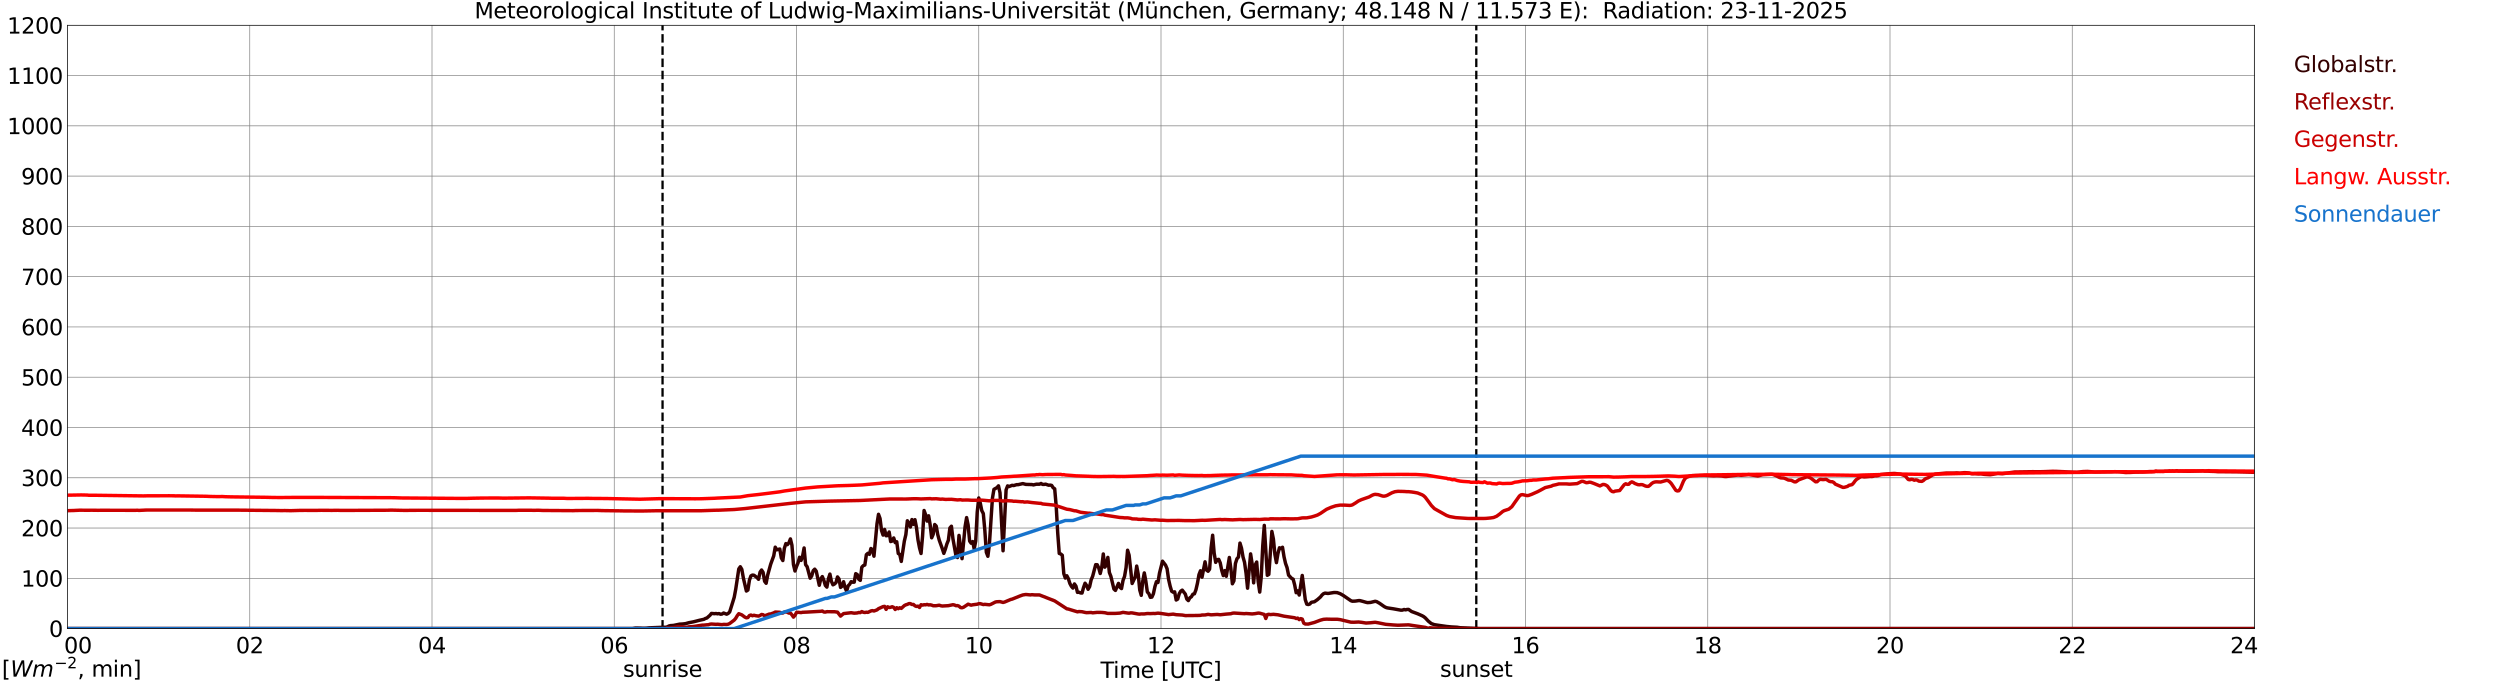 <?xml version="1.0" encoding="utf-8" standalone="no"?>
<!DOCTYPE svg PUBLIC "-//W3C//DTD SVG 1.1//EN"
  "http://www.w3.org/Graphics/SVG/1.1/DTD/svg11.dtd">
<svg xmlns:xlink="http://www.w3.org/1999/xlink" width="1085.4pt" height="296.64pt" viewBox="0 0 1085.4 296.64" xmlns="http://www.w3.org/2000/svg" version="1.1">
 <defs>
  <style type="text/css">*{stroke-linejoin: round; stroke-linecap: butt}</style>
 </defs>
 <g id="figure_1">
  <g id="patch_1">
   <path d="M 0 296.64 
L 1085.4 296.64 
L 1085.4 0 
L 0 0 
z
" style="fill: #ffffff"/>
  </g>
  <g id="axes_1">
   <g id="patch_2">
    <path d="M 29.306 272.909 
L 978.814 272.909 
L 978.814 10.976 
L 29.306 10.976 
z
" style="fill: #ffffff"/>
   </g>
   <g id="patch_3">
    <path d="M 978.814 272.909 
L 978.814 272.909 
L 978.814 10.976 
L 978.814 10.976 
z
" clip-path="url(#p04a7cd7e7a)" style="fill: #d3d3d3; opacity: 0.25; stroke: #d3d3d3; stroke-linejoin: miter"/>
   </g>
   <g id="matplotlib.axis_1">
    <g id="xtick_1">
     <g id="line2d_1">
      <path d="M 29.306 272.909 
L 29.306 10.976 
" clip-path="url(#p04a7cd7e7a)" style="fill: none; stroke: #808080; stroke-width: 0.3; stroke-linecap: square"/>
     </g>
     <g id="line2d_2"/>
     <g id="text_1">
      <!--    00 -->
      <g transform="translate(18.733 283.627) scale(0.095 -0.095)">
       <defs>
        <path id="DejaVuSans-20" transform="scale(0.016)"/>
        <path id="DejaVuSans-30" d="M 2034 4250 
Q 1547 4250 1301 3770 
Q 1056 3291 1056 2328 
Q 1056 1369 1301 889 
Q 1547 409 2034 409 
Q 2525 409 2770 889 
Q 3016 1369 3016 2328 
Q 3016 3291 2770 3770 
Q 2525 4250 2034 4250 
z
M 2034 4750 
Q 2819 4750 3233 4129 
Q 3647 3509 3647 2328 
Q 3647 1150 3233 529 
Q 2819 -91 2034 -91 
Q 1250 -91 836 529 
Q 422 1150 422 2328 
Q 422 3509 836 4129 
Q 1250 4750 2034 4750 
z
" transform="scale(0.016)"/>
       </defs>
       <use xlink:href="#DejaVuSans-20"/>
       <use xlink:href="#DejaVuSans-20" transform="translate(31.787 0)"/>
       <use xlink:href="#DejaVuSans-20" transform="translate(63.574 0)"/>
       <use xlink:href="#DejaVuSans-30" transform="translate(95.361 0)"/>
       <use xlink:href="#DejaVuSans-30" transform="translate(158.984 0)"/>
      </g>
     </g>
    </g>
    <g id="xtick_2">
     <g id="line2d_3">
      <path d="M 108.431 272.909 
L 108.431 10.976 
" clip-path="url(#p04a7cd7e7a)" style="fill: none; stroke: #808080; stroke-width: 0.3; stroke-linecap: square"/>
     </g>
     <g id="line2d_4"/>
     <g id="text_2">
      <!-- 02 -->
      <g transform="translate(102.387 283.627) scale(0.095 -0.095)">
       <defs>
        <path id="DejaVuSans-32" d="M 1228 531 
L 3431 531 
L 3431 0 
L 469 0 
L 469 531 
Q 828 903 1448 1529 
Q 2069 2156 2228 2338 
Q 2531 2678 2651 2914 
Q 2772 3150 2772 3378 
Q 2772 3750 2511 3984 
Q 2250 4219 1831 4219 
Q 1534 4219 1204 4116 
Q 875 4013 500 3803 
L 500 4441 
Q 881 4594 1212 4672 
Q 1544 4750 1819 4750 
Q 2544 4750 2975 4387 
Q 3406 4025 3406 3419 
Q 3406 3131 3298 2873 
Q 3191 2616 2906 2266 
Q 2828 2175 2409 1742 
Q 1991 1309 1228 531 
z
" transform="scale(0.016)"/>
       </defs>
       <use xlink:href="#DejaVuSans-30"/>
       <use xlink:href="#DejaVuSans-32" transform="translate(63.623 0)"/>
      </g>
     </g>
    </g>
    <g id="xtick_3">
     <g id="line2d_5">
      <path d="M 187.557 272.909 
L 187.557 10.976 
" clip-path="url(#p04a7cd7e7a)" style="fill: none; stroke: #808080; stroke-width: 0.3; stroke-linecap: square"/>
     </g>
     <g id="line2d_6"/>
     <g id="text_3">
      <!-- 04 -->
      <g transform="translate(181.513 283.627) scale(0.095 -0.095)">
       <defs>
        <path id="DejaVuSans-34" d="M 2419 4116 
L 825 1625 
L 2419 1625 
L 2419 4116 
z
M 2253 4666 
L 3047 4666 
L 3047 1625 
L 3713 1625 
L 3713 1100 
L 3047 1100 
L 3047 0 
L 2419 0 
L 2419 1100 
L 313 1100 
L 313 1709 
L 2253 4666 
z
" transform="scale(0.016)"/>
       </defs>
       <use xlink:href="#DejaVuSans-30"/>
       <use xlink:href="#DejaVuSans-34" transform="translate(63.623 0)"/>
      </g>
     </g>
    </g>
    <g id="xtick_4">
     <g id="line2d_7">
      <path d="M 266.683 272.909 
L 266.683 10.976 
" clip-path="url(#p04a7cd7e7a)" style="fill: none; stroke: #808080; stroke-width: 0.3; stroke-linecap: square"/>
     </g>
     <g id="line2d_8"/>
     <g id="text_4">
      <!-- 06 -->
      <g transform="translate(260.638 283.627) scale(0.095 -0.095)">
       <defs>
        <path id="DejaVuSans-36" d="M 2113 2584 
Q 1688 2584 1439 2293 
Q 1191 2003 1191 1497 
Q 1191 994 1439 701 
Q 1688 409 2113 409 
Q 2538 409 2786 701 
Q 3034 994 3034 1497 
Q 3034 2003 2786 2293 
Q 2538 2584 2113 2584 
z
M 3366 4563 
L 3366 3988 
Q 3128 4100 2886 4159 
Q 2644 4219 2406 4219 
Q 1781 4219 1451 3797 
Q 1122 3375 1075 2522 
Q 1259 2794 1537 2939 
Q 1816 3084 2150 3084 
Q 2853 3084 3261 2657 
Q 3669 2231 3669 1497 
Q 3669 778 3244 343 
Q 2819 -91 2113 -91 
Q 1303 -91 875 529 
Q 447 1150 447 2328 
Q 447 3434 972 4092 
Q 1497 4750 2381 4750 
Q 2619 4750 2861 4703 
Q 3103 4656 3366 4563 
z
" transform="scale(0.016)"/>
       </defs>
       <use xlink:href="#DejaVuSans-30"/>
       <use xlink:href="#DejaVuSans-36" transform="translate(63.623 0)"/>
      </g>
     </g>
    </g>
    <g id="xtick_5">
     <g id="line2d_9">
      <path d="M 345.808 272.909 
L 345.808 10.976 
" clip-path="url(#p04a7cd7e7a)" style="fill: none; stroke: #808080; stroke-width: 0.3; stroke-linecap: square"/>
     </g>
     <g id="line2d_10"/>
     <g id="text_5">
      <!-- 08 -->
      <g transform="translate(339.764 283.627) scale(0.095 -0.095)">
       <defs>
        <path id="DejaVuSans-38" d="M 2034 2216 
Q 1584 2216 1326 1975 
Q 1069 1734 1069 1313 
Q 1069 891 1326 650 
Q 1584 409 2034 409 
Q 2484 409 2743 651 
Q 3003 894 3003 1313 
Q 3003 1734 2745 1975 
Q 2488 2216 2034 2216 
z
M 1403 2484 
Q 997 2584 770 2862 
Q 544 3141 544 3541 
Q 544 4100 942 4425 
Q 1341 4750 2034 4750 
Q 2731 4750 3128 4425 
Q 3525 4100 3525 3541 
Q 3525 3141 3298 2862 
Q 3072 2584 2669 2484 
Q 3125 2378 3379 2068 
Q 3634 1759 3634 1313 
Q 3634 634 3220 271 
Q 2806 -91 2034 -91 
Q 1263 -91 848 271 
Q 434 634 434 1313 
Q 434 1759 690 2068 
Q 947 2378 1403 2484 
z
M 1172 3481 
Q 1172 3119 1398 2916 
Q 1625 2713 2034 2713 
Q 2441 2713 2670 2916 
Q 2900 3119 2900 3481 
Q 2900 3844 2670 4047 
Q 2441 4250 2034 4250 
Q 1625 4250 1398 4047 
Q 1172 3844 1172 3481 
z
" transform="scale(0.016)"/>
       </defs>
       <use xlink:href="#DejaVuSans-30"/>
       <use xlink:href="#DejaVuSans-38" transform="translate(63.623 0)"/>
      </g>
     </g>
    </g>
    <g id="xtick_6">
     <g id="line2d_11">
      <path d="M 424.934 272.909 
L 424.934 10.976 
" clip-path="url(#p04a7cd7e7a)" style="fill: none; stroke: #808080; stroke-width: 0.3; stroke-linecap: square"/>
     </g>
     <g id="line2d_12"/>
     <g id="text_6">
      <!-- 10 -->
      <g transform="translate(418.89 283.627) scale(0.095 -0.095)">
       <defs>
        <path id="DejaVuSans-31" d="M 794 531 
L 1825 531 
L 1825 4091 
L 703 3866 
L 703 4441 
L 1819 4666 
L 2450 4666 
L 2450 531 
L 3481 531 
L 3481 0 
L 794 0 
L 794 531 
z
" transform="scale(0.016)"/>
       </defs>
       <use xlink:href="#DejaVuSans-31"/>
       <use xlink:href="#DejaVuSans-30" transform="translate(63.623 0)"/>
      </g>
     </g>
    </g>
    <g id="xtick_7">
     <g id="line2d_13">
      <path d="M 504.06 272.909 
L 504.06 10.976 
" clip-path="url(#p04a7cd7e7a)" style="fill: none; stroke: #808080; stroke-width: 0.3; stroke-linecap: square"/>
     </g>
     <g id="line2d_14"/>
     <g id="text_7">
      <!-- 12 -->
      <g transform="translate(498.015 283.627) scale(0.095 -0.095)">
       <use xlink:href="#DejaVuSans-31"/>
       <use xlink:href="#DejaVuSans-32" transform="translate(63.623 0)"/>
      </g>
     </g>
    </g>
    <g id="xtick_8">
     <g id="line2d_15">
      <path d="M 583.185 272.909 
L 583.185 10.976 
" clip-path="url(#p04a7cd7e7a)" style="fill: none; stroke: #808080; stroke-width: 0.3; stroke-linecap: square"/>
     </g>
     <g id="line2d_16"/>
     <g id="text_8">
      <!-- 14 -->
      <g transform="translate(577.141 283.627) scale(0.095 -0.095)">
       <use xlink:href="#DejaVuSans-31"/>
       <use xlink:href="#DejaVuSans-34" transform="translate(63.623 0)"/>
      </g>
     </g>
    </g>
    <g id="xtick_9">
     <g id="line2d_17">
      <path d="M 662.311 272.909 
L 662.311 10.976 
" clip-path="url(#p04a7cd7e7a)" style="fill: none; stroke: #808080; stroke-width: 0.3; stroke-linecap: square"/>
     </g>
     <g id="line2d_18"/>
     <g id="text_9">
      <!-- 16 -->
      <g transform="translate(656.267 283.627) scale(0.095 -0.095)">
       <use xlink:href="#DejaVuSans-31"/>
       <use xlink:href="#DejaVuSans-36" transform="translate(63.623 0)"/>
      </g>
     </g>
    </g>
    <g id="xtick_10">
     <g id="line2d_19">
      <path d="M 741.437 272.909 
L 741.437 10.976 
" clip-path="url(#p04a7cd7e7a)" style="fill: none; stroke: #808080; stroke-width: 0.3; stroke-linecap: square"/>
     </g>
     <g id="line2d_20"/>
     <g id="text_10">
      <!-- 18 -->
      <g transform="translate(735.392 283.627) scale(0.095 -0.095)">
       <use xlink:href="#DejaVuSans-31"/>
       <use xlink:href="#DejaVuSans-38" transform="translate(63.623 0)"/>
      </g>
     </g>
    </g>
    <g id="xtick_11">
     <g id="line2d_21">
      <path d="M 820.562 272.909 
L 820.562 10.976 
" clip-path="url(#p04a7cd7e7a)" style="fill: none; stroke: #808080; stroke-width: 0.3; stroke-linecap: square"/>
     </g>
     <g id="line2d_22"/>
     <g id="text_11">
      <!-- 20 -->
      <g transform="translate(814.518 283.627) scale(0.095 -0.095)">
       <use xlink:href="#DejaVuSans-32"/>
       <use xlink:href="#DejaVuSans-30" transform="translate(63.623 0)"/>
      </g>
     </g>
    </g>
    <g id="xtick_12">
     <g id="line2d_23">
      <path d="M 899.688 272.909 
L 899.688 10.976 
" clip-path="url(#p04a7cd7e7a)" style="fill: none; stroke: #808080; stroke-width: 0.3; stroke-linecap: square"/>
     </g>
     <g id="line2d_24"/>
     <g id="text_12">
      <!-- 22 -->
      <g transform="translate(893.644 283.627) scale(0.095 -0.095)">
       <use xlink:href="#DejaVuSans-32"/>
       <use xlink:href="#DejaVuSans-32" transform="translate(63.623 0)"/>
      </g>
     </g>
    </g>
    <g id="xtick_13">
     <g id="line2d_25">
      <path d="M 978.814 272.909 
L 978.814 10.976 
" clip-path="url(#p04a7cd7e7a)" style="fill: none; stroke: #808080; stroke-width: 0.3; stroke-linecap: square"/>
     </g>
     <g id="line2d_26"/>
     <g id="text_13">
      <!-- 24    -->
      <g transform="translate(968.241 283.627) scale(0.095 -0.095)">
       <use xlink:href="#DejaVuSans-32"/>
       <use xlink:href="#DejaVuSans-34" transform="translate(63.623 0)"/>
       <use xlink:href="#DejaVuSans-20" transform="translate(127.246 0)"/>
       <use xlink:href="#DejaVuSans-20" transform="translate(159.033 0)"/>
       <use xlink:href="#DejaVuSans-20" transform="translate(190.82 0)"/>
      </g>
     </g>
    </g>
    <g id="text_14">
     <!-- Time [UTC] -->
     <g transform="translate(477.806 294.322) scale(0.095 -0.095)">
      <defs>
       <path id="DejaVuSans-54" d="M -19 4666 
L 3928 4666 
L 3928 4134 
L 2272 4134 
L 2272 0 
L 1638 0 
L 1638 4134 
L -19 4134 
L -19 4666 
z
" transform="scale(0.016)"/>
       <path id="DejaVuSans-69" d="M 603 3500 
L 1178 3500 
L 1178 0 
L 603 0 
L 603 3500 
z
M 603 4863 
L 1178 4863 
L 1178 4134 
L 603 4134 
L 603 4863 
z
" transform="scale(0.016)"/>
       <path id="DejaVuSans-6d" d="M 3328 2828 
Q 3544 3216 3844 3400 
Q 4144 3584 4550 3584 
Q 5097 3584 5394 3201 
Q 5691 2819 5691 2113 
L 5691 0 
L 5113 0 
L 5113 2094 
Q 5113 2597 4934 2840 
Q 4756 3084 4391 3084 
Q 3944 3084 3684 2787 
Q 3425 2491 3425 1978 
L 3425 0 
L 2847 0 
L 2847 2094 
Q 2847 2600 2669 2842 
Q 2491 3084 2119 3084 
Q 1678 3084 1418 2786 
Q 1159 2488 1159 1978 
L 1159 0 
L 581 0 
L 581 3500 
L 1159 3500 
L 1159 2956 
Q 1356 3278 1631 3431 
Q 1906 3584 2284 3584 
Q 2666 3584 2933 3390 
Q 3200 3197 3328 2828 
z
" transform="scale(0.016)"/>
       <path id="DejaVuSans-65" d="M 3597 1894 
L 3597 1613 
L 953 1613 
Q 991 1019 1311 708 
Q 1631 397 2203 397 
Q 2534 397 2845 478 
Q 3156 559 3463 722 
L 3463 178 
Q 3153 47 2828 -22 
Q 2503 -91 2169 -91 
Q 1331 -91 842 396 
Q 353 884 353 1716 
Q 353 2575 817 3079 
Q 1281 3584 2069 3584 
Q 2775 3584 3186 3129 
Q 3597 2675 3597 1894 
z
M 3022 2063 
Q 3016 2534 2758 2815 
Q 2500 3097 2075 3097 
Q 1594 3097 1305 2825 
Q 1016 2553 972 2059 
L 3022 2063 
z
" transform="scale(0.016)"/>
       <path id="DejaVuSans-5b" d="M 550 4863 
L 1875 4863 
L 1875 4416 
L 1125 4416 
L 1125 -397 
L 1875 -397 
L 1875 -844 
L 550 -844 
L 550 4863 
z
" transform="scale(0.016)"/>
       <path id="DejaVuSans-55" d="M 556 4666 
L 1191 4666 
L 1191 1831 
Q 1191 1081 1462 751 
Q 1734 422 2344 422 
Q 2950 422 3222 751 
Q 3494 1081 3494 1831 
L 3494 4666 
L 4128 4666 
L 4128 1753 
Q 4128 841 3676 375 
Q 3225 -91 2344 -91 
Q 1459 -91 1007 375 
Q 556 841 556 1753 
L 556 4666 
z
" transform="scale(0.016)"/>
       <path id="DejaVuSans-43" d="M 4122 4306 
L 4122 3641 
Q 3803 3938 3442 4084 
Q 3081 4231 2675 4231 
Q 1875 4231 1450 3742 
Q 1025 3253 1025 2328 
Q 1025 1406 1450 917 
Q 1875 428 2675 428 
Q 3081 428 3442 575 
Q 3803 722 4122 1019 
L 4122 359 
Q 3791 134 3420 21 
Q 3050 -91 2638 -91 
Q 1578 -91 968 557 
Q 359 1206 359 2328 
Q 359 3453 968 4101 
Q 1578 4750 2638 4750 
Q 3056 4750 3426 4639 
Q 3797 4528 4122 4306 
z
" transform="scale(0.016)"/>
       <path id="DejaVuSans-5d" d="M 1947 4863 
L 1947 -844 
L 622 -844 
L 622 -397 
L 1369 -397 
L 1369 4416 
L 622 4416 
L 622 4863 
L 1947 4863 
z
" transform="scale(0.016)"/>
      </defs>
      <use xlink:href="#DejaVuSans-54"/>
      <use xlink:href="#DejaVuSans-69" transform="translate(57.959 0)"/>
      <use xlink:href="#DejaVuSans-6d" transform="translate(85.742 0)"/>
      <use xlink:href="#DejaVuSans-65" transform="translate(183.154 0)"/>
      <use xlink:href="#DejaVuSans-20" transform="translate(244.678 0)"/>
      <use xlink:href="#DejaVuSans-5b" transform="translate(276.465 0)"/>
      <use xlink:href="#DejaVuSans-55" transform="translate(315.479 0)"/>
      <use xlink:href="#DejaVuSans-54" transform="translate(388.672 0)"/>
      <use xlink:href="#DejaVuSans-43" transform="translate(443.881 0)"/>
      <use xlink:href="#DejaVuSans-5d" transform="translate(513.705 0)"/>
     </g>
    </g>
   </g>
   <g id="matplotlib.axis_2">
    <g id="ytick_1">
     <g id="line2d_27">
      <path d="M 29.306 272.909 
L 978.814 272.909 
" clip-path="url(#p04a7cd7e7a)" style="fill: none; stroke: #808080; stroke-width: 0.3; stroke-linecap: square"/>
     </g>
     <g id="line2d_28"/>
     <g id="text_15">
      <!-- 0 -->
      <g transform="translate(21.261 276.518) scale(0.095 -0.095)">
       <use xlink:href="#DejaVuSans-30"/>
      </g>
     </g>
    </g>
    <g id="ytick_2">
     <g id="line2d_29">
      <path d="M 29.306 251.081 
L 978.814 251.081 
" clip-path="url(#p04a7cd7e7a)" style="fill: none; stroke: #808080; stroke-width: 0.3; stroke-linecap: square"/>
     </g>
     <g id="line2d_30"/>
     <g id="text_16">
      <!-- 100 -->
      <g transform="translate(9.173 254.69) scale(0.095 -0.095)">
       <use xlink:href="#DejaVuSans-31"/>
       <use xlink:href="#DejaVuSans-30" transform="translate(63.623 0)"/>
       <use xlink:href="#DejaVuSans-30" transform="translate(127.246 0)"/>
      </g>
     </g>
    </g>
    <g id="ytick_3">
     <g id="line2d_31">
      <path d="M 29.306 229.253 
L 978.814 229.253 
" clip-path="url(#p04a7cd7e7a)" style="fill: none; stroke: #808080; stroke-width: 0.3; stroke-linecap: square"/>
     </g>
     <g id="line2d_32"/>
     <g id="text_17">
      <!-- 200 -->
      <g transform="translate(9.173 232.863) scale(0.095 -0.095)">
       <use xlink:href="#DejaVuSans-32"/>
       <use xlink:href="#DejaVuSans-30" transform="translate(63.623 0)"/>
       <use xlink:href="#DejaVuSans-30" transform="translate(127.246 0)"/>
      </g>
     </g>
    </g>
    <g id="ytick_4">
     <g id="line2d_33">
      <path d="M 29.306 207.426 
L 978.814 207.426 
" clip-path="url(#p04a7cd7e7a)" style="fill: none; stroke: #808080; stroke-width: 0.3; stroke-linecap: square"/>
     </g>
     <g id="line2d_34"/>
     <g id="text_18">
      <!-- 300 -->
      <g transform="translate(9.173 211.035) scale(0.095 -0.095)">
       <defs>
        <path id="DejaVuSans-33" d="M 2597 2516 
Q 3050 2419 3304 2112 
Q 3559 1806 3559 1356 
Q 3559 666 3084 287 
Q 2609 -91 1734 -91 
Q 1441 -91 1130 -33 
Q 819 25 488 141 
L 488 750 
Q 750 597 1062 519 
Q 1375 441 1716 441 
Q 2309 441 2620 675 
Q 2931 909 2931 1356 
Q 2931 1769 2642 2001 
Q 2353 2234 1838 2234 
L 1294 2234 
L 1294 2753 
L 1863 2753 
Q 2328 2753 2575 2939 
Q 2822 3125 2822 3475 
Q 2822 3834 2567 4026 
Q 2313 4219 1838 4219 
Q 1578 4219 1281 4162 
Q 984 4106 628 3988 
L 628 4550 
Q 988 4650 1302 4700 
Q 1616 4750 1894 4750 
Q 2613 4750 3031 4423 
Q 3450 4097 3450 3541 
Q 3450 3153 3228 2886 
Q 3006 2619 2597 2516 
z
" transform="scale(0.016)"/>
       </defs>
       <use xlink:href="#DejaVuSans-33"/>
       <use xlink:href="#DejaVuSans-30" transform="translate(63.623 0)"/>
       <use xlink:href="#DejaVuSans-30" transform="translate(127.246 0)"/>
      </g>
     </g>
    </g>
    <g id="ytick_5">
     <g id="line2d_35">
      <path d="M 29.306 185.598 
L 978.814 185.598 
" clip-path="url(#p04a7cd7e7a)" style="fill: none; stroke: #808080; stroke-width: 0.3; stroke-linecap: square"/>
     </g>
     <g id="line2d_36"/>
     <g id="text_19">
      <!-- 400 -->
      <g transform="translate(9.173 189.207) scale(0.095 -0.095)">
       <use xlink:href="#DejaVuSans-34"/>
       <use xlink:href="#DejaVuSans-30" transform="translate(63.623 0)"/>
       <use xlink:href="#DejaVuSans-30" transform="translate(127.246 0)"/>
      </g>
     </g>
    </g>
    <g id="ytick_6">
     <g id="line2d_37">
      <path d="M 29.306 163.77 
L 978.814 163.77 
" clip-path="url(#p04a7cd7e7a)" style="fill: none; stroke: #808080; stroke-width: 0.3; stroke-linecap: square"/>
     </g>
     <g id="line2d_38"/>
     <g id="text_20">
      <!-- 500 -->
      <g transform="translate(9.173 167.379) scale(0.095 -0.095)">
       <defs>
        <path id="DejaVuSans-35" d="M 691 4666 
L 3169 4666 
L 3169 4134 
L 1269 4134 
L 1269 2991 
Q 1406 3038 1543 3061 
Q 1681 3084 1819 3084 
Q 2600 3084 3056 2656 
Q 3513 2228 3513 1497 
Q 3513 744 3044 326 
Q 2575 -91 1722 -91 
Q 1428 -91 1123 -41 
Q 819 9 494 109 
L 494 744 
Q 775 591 1075 516 
Q 1375 441 1709 441 
Q 2250 441 2565 725 
Q 2881 1009 2881 1497 
Q 2881 1984 2565 2268 
Q 2250 2553 1709 2553 
Q 1456 2553 1204 2497 
Q 953 2441 691 2322 
L 691 4666 
z
" transform="scale(0.016)"/>
       </defs>
       <use xlink:href="#DejaVuSans-35"/>
       <use xlink:href="#DejaVuSans-30" transform="translate(63.623 0)"/>
       <use xlink:href="#DejaVuSans-30" transform="translate(127.246 0)"/>
      </g>
     </g>
    </g>
    <g id="ytick_7">
     <g id="line2d_39">
      <path d="M 29.306 141.942 
L 978.814 141.942 
" clip-path="url(#p04a7cd7e7a)" style="fill: none; stroke: #808080; stroke-width: 0.3; stroke-linecap: square"/>
     </g>
     <g id="line2d_40"/>
     <g id="text_21">
      <!-- 600 -->
      <g transform="translate(9.173 145.551) scale(0.095 -0.095)">
       <use xlink:href="#DejaVuSans-36"/>
       <use xlink:href="#DejaVuSans-30" transform="translate(63.623 0)"/>
       <use xlink:href="#DejaVuSans-30" transform="translate(127.246 0)"/>
      </g>
     </g>
    </g>
    <g id="ytick_8">
     <g id="line2d_41">
      <path d="M 29.306 120.114 
L 978.814 120.114 
" clip-path="url(#p04a7cd7e7a)" style="fill: none; stroke: #808080; stroke-width: 0.3; stroke-linecap: square"/>
     </g>
     <g id="line2d_42"/>
     <g id="text_22">
      <!-- 700 -->
      <g transform="translate(9.173 123.724) scale(0.095 -0.095)">
       <defs>
        <path id="DejaVuSans-37" d="M 525 4666 
L 3525 4666 
L 3525 4397 
L 1831 0 
L 1172 0 
L 2766 4134 
L 525 4134 
L 525 4666 
z
" transform="scale(0.016)"/>
       </defs>
       <use xlink:href="#DejaVuSans-37"/>
       <use xlink:href="#DejaVuSans-30" transform="translate(63.623 0)"/>
       <use xlink:href="#DejaVuSans-30" transform="translate(127.246 0)"/>
      </g>
     </g>
    </g>
    <g id="ytick_9">
     <g id="line2d_43">
      <path d="M 29.306 98.287 
L 978.814 98.287 
" clip-path="url(#p04a7cd7e7a)" style="fill: none; stroke: #808080; stroke-width: 0.3; stroke-linecap: square"/>
     </g>
     <g id="line2d_44"/>
     <g id="text_23">
      <!-- 800 -->
      <g transform="translate(9.173 101.896) scale(0.095 -0.095)">
       <use xlink:href="#DejaVuSans-38"/>
       <use xlink:href="#DejaVuSans-30" transform="translate(63.623 0)"/>
       <use xlink:href="#DejaVuSans-30" transform="translate(127.246 0)"/>
      </g>
     </g>
    </g>
    <g id="ytick_10">
     <g id="line2d_45">
      <path d="M 29.306 76.459 
L 978.814 76.459 
" clip-path="url(#p04a7cd7e7a)" style="fill: none; stroke: #808080; stroke-width: 0.3; stroke-linecap: square"/>
     </g>
     <g id="line2d_46"/>
     <g id="text_24">
      <!-- 900 -->
      <g transform="translate(9.173 80.068) scale(0.095 -0.095)">
       <defs>
        <path id="DejaVuSans-39" d="M 703 97 
L 703 672 
Q 941 559 1184 500 
Q 1428 441 1663 441 
Q 2288 441 2617 861 
Q 2947 1281 2994 2138 
Q 2813 1869 2534 1725 
Q 2256 1581 1919 1581 
Q 1219 1581 811 2004 
Q 403 2428 403 3163 
Q 403 3881 828 4315 
Q 1253 4750 1959 4750 
Q 2769 4750 3195 4129 
Q 3622 3509 3622 2328 
Q 3622 1225 3098 567 
Q 2575 -91 1691 -91 
Q 1453 -91 1209 -44 
Q 966 3 703 97 
z
M 1959 2075 
Q 2384 2075 2632 2365 
Q 2881 2656 2881 3163 
Q 2881 3666 2632 3958 
Q 2384 4250 1959 4250 
Q 1534 4250 1286 3958 
Q 1038 3666 1038 3163 
Q 1038 2656 1286 2365 
Q 1534 2075 1959 2075 
z
" transform="scale(0.016)"/>
       </defs>
       <use xlink:href="#DejaVuSans-39"/>
       <use xlink:href="#DejaVuSans-30" transform="translate(63.623 0)"/>
       <use xlink:href="#DejaVuSans-30" transform="translate(127.246 0)"/>
      </g>
     </g>
    </g>
    <g id="ytick_11">
     <g id="line2d_47">
      <path d="M 29.306 54.631 
L 978.814 54.631 
" clip-path="url(#p04a7cd7e7a)" style="fill: none; stroke: #808080; stroke-width: 0.3; stroke-linecap: square"/>
     </g>
     <g id="line2d_48"/>
     <g id="text_25">
      <!-- 1000 -->
      <g transform="translate(3.128 58.24) scale(0.095 -0.095)">
       <use xlink:href="#DejaVuSans-31"/>
       <use xlink:href="#DejaVuSans-30" transform="translate(63.623 0)"/>
       <use xlink:href="#DejaVuSans-30" transform="translate(127.246 0)"/>
       <use xlink:href="#DejaVuSans-30" transform="translate(190.869 0)"/>
      </g>
     </g>
    </g>
    <g id="ytick_12">
     <g id="line2d_49">
      <path d="M 29.306 32.803 
L 978.814 32.803 
" clip-path="url(#p04a7cd7e7a)" style="fill: none; stroke: #808080; stroke-width: 0.3; stroke-linecap: square"/>
     </g>
     <g id="line2d_50"/>
     <g id="text_26">
      <!-- 1100 -->
      <g transform="translate(3.128 36.413) scale(0.095 -0.095)">
       <use xlink:href="#DejaVuSans-31"/>
       <use xlink:href="#DejaVuSans-31" transform="translate(63.623 0)"/>
       <use xlink:href="#DejaVuSans-30" transform="translate(127.246 0)"/>
       <use xlink:href="#DejaVuSans-30" transform="translate(190.869 0)"/>
      </g>
     </g>
    </g>
    <g id="ytick_13">
     <g id="line2d_51">
      <path d="M 29.306 10.976 
L 978.814 10.976 
" clip-path="url(#p04a7cd7e7a)" style="fill: none; stroke: #808080; stroke-width: 0.3; stroke-linecap: square"/>
     </g>
     <g id="line2d_52"/>
     <g id="text_27">
      <!-- 1200 -->
      <g transform="translate(3.128 14.585) scale(0.095 -0.095)">
       <use xlink:href="#DejaVuSans-31"/>
       <use xlink:href="#DejaVuSans-32" transform="translate(63.623 0)"/>
       <use xlink:href="#DejaVuSans-30" transform="translate(127.246 0)"/>
       <use xlink:href="#DejaVuSans-30" transform="translate(190.869 0)"/>
      </g>
     </g>
    </g>
   </g>
   <g id="line2d_53">
    <path d="M 287.651 272.909 
L 287.651 10.976 
" clip-path="url(#p04a7cd7e7a)" style="fill: none; stroke-dasharray: 3.7,1.6; stroke-dashoffset: 0; stroke: #000000"/>
   </g>
   <g id="line2d_54">
    <path d="M 640.947 272.909 
L 640.947 10.976 
" clip-path="url(#p04a7cd7e7a)" style="fill: none; stroke-dasharray: 3.7,1.6; stroke-dashoffset: 0; stroke: #000000"/>
   </g>
   <g id="line2d_55">
    <path d="M 29.306 272.909 
L 274.595 272.909 
L 275.914 272.669 
L 277.892 272.706 
L 279.211 272.778 
L 280.53 272.743 
L 281.849 272.579 
L 287.783 272.343 
L 289.102 272.326 
L 289.761 272.145 
L 290.42 271.782 
L 291.08 271.619 
L 292.399 271.529 
L 295.036 270.986 
L 296.355 270.912 
L 297.674 270.75 
L 298.992 270.37 
L 300.971 269.988 
L 302.289 269.663 
L 303.608 269.318 
L 305.586 268.884 
L 306.246 268.521 
L 306.905 268.303 
L 308.224 267.144 
L 308.883 266.33 
L 310.202 266.439 
L 310.861 266.365 
L 311.521 266.494 
L 312.18 266.384 
L 312.839 266.675 
L 313.499 266.583 
L 314.158 266.149 
L 315.477 266.655 
L 316.136 266.33 
L 316.796 265.677 
L 318.114 261.475 
L 318.774 259.301 
L 319.433 255.75 
L 320.752 247.001 
L 321.411 246.061 
L 322.071 247.2 
L 322.73 250.915 
L 324.049 256.601 
L 324.708 256.167 
L 325.368 251.873 
L 326.027 250.027 
L 326.686 249.664 
L 327.346 249.756 
L 328.665 250.734 
L 329.324 251.511 
L 329.983 248.414 
L 330.643 247.473 
L 331.302 248.505 
L 331.961 252.365 
L 332.621 253.233 
L 333.28 249.736 
L 334.599 244.974 
L 335.918 241.333 
L 336.577 237.563 
L 337.236 238.705 
L 338.555 238.362 
L 339.215 242.219 
L 339.874 243.361 
L 340.533 238.089 
L 341.193 236.007 
L 341.852 236.459 
L 342.512 235.662 
L 343.171 233.977 
L 343.83 236.731 
L 344.49 245.118 
L 345.149 247.907 
L 345.808 245.969 
L 346.468 244.393 
L 347.127 241.929 
L 347.787 243.323 
L 348.446 241.514 
L 349.105 237.908 
L 349.765 245.172 
L 350.424 246.041 
L 351.743 251.022 
L 352.402 250.044 
L 353.062 247.781 
L 353.721 247.111 
L 354.38 247.979 
L 355.699 254.102 
L 356.359 251.295 
L 357.018 250.335 
L 357.677 251.91 
L 358.337 254.174 
L 358.996 254.899 
L 359.655 251.295 
L 360.315 249.248 
L 360.974 252.417 
L 361.634 253.903 
L 362.293 253.558 
L 362.952 252.943 
L 363.612 250.479 
L 364.271 251.367 
L 364.93 255.025 
L 365.59 254.501 
L 366.249 252.563 
L 366.909 255.134 
L 367.568 256.73 
L 368.227 254.338 
L 368.887 253.685 
L 369.546 252.546 
L 370.206 252.779 
L 370.865 252.744 
L 371.524 249.066 
L 372.184 249.446 
L 372.843 251.494 
L 373.502 251.965 
L 374.162 246.242 
L 374.821 245.572 
L 375.481 245.299 
L 376.14 240.824 
L 376.799 240.226 
L 377.459 240.68 
L 378.118 238.144 
L 378.777 238.596 
L 379.437 241.477 
L 380.756 227.385 
L 381.415 223.29 
L 382.074 225.102 
L 382.734 230.356 
L 383.393 232.311 
L 384.053 229.864 
L 384.712 232.602 
L 385.371 232.51 
L 386.031 230.971 
L 386.69 235.118 
L 387.349 234.902 
L 388.009 233.56 
L 388.668 235.59 
L 389.328 235.21 
L 389.987 240.3 
L 390.646 240.715 
L 391.306 243.74 
L 392.624 234.937 
L 393.284 232.113 
L 393.943 226.097 
L 394.603 227.003 
L 395.262 228.797 
L 395.921 225.573 
L 396.581 227.655 
L 397.24 225.628 
L 397.899 229.05 
L 398.559 234.431 
L 399.218 237.873 
L 399.878 240.3 
L 400.537 232.8 
L 401.196 221.642 
L 401.856 223.454 
L 402.515 226.243 
L 403.175 223.943 
L 403.834 227.854 
L 404.493 233.488 
L 405.153 231.966 
L 405.812 227.728 
L 406.471 228.398 
L 407.131 232.093 
L 407.79 234.54 
L 409.109 238.216 
L 409.768 240.246 
L 410.428 238.434 
L 411.087 236.188 
L 411.746 234.54 
L 412.406 229.214 
L 413.065 228.47 
L 413.725 233.887 
L 415.043 241.278 
L 415.703 242.057 
L 416.362 232.455 
L 417.681 242.546 
L 419 228.651 
L 419.659 224.722 
L 420.318 227.946 
L 420.978 234.902 
L 421.637 235.843 
L 422.297 235.118 
L 422.956 238.342 
L 423.615 234.883 
L 424.275 222.33 
L 424.934 216.207 
L 425.593 218.418 
L 426.253 221.697 
L 426.912 222.965 
L 427.572 230.192 
L 428.231 239.792 
L 428.89 241.514 
L 429.55 236.404 
L 430.869 216.353 
L 431.528 212.457 
L 432.847 211.697 
L 433.506 210.935 
L 434.165 213.978 
L 435.484 239.122 
L 436.803 212.693 
L 437.462 210.955 
L 438.122 211.226 
L 439.44 210.7 
L 440.1 210.809 
L 441.419 210.412 
L 442.078 210.412 
L 444.056 209.958 
L 445.375 210.302 
L 448.012 210.374 
L 448.672 210.519 
L 449.991 210.211 
L 451.309 210.23 
L 451.969 209.903 
L 452.628 210.302 
L 453.287 210.32 
L 453.947 210.193 
L 455.266 210.665 
L 455.925 210.61 
L 456.584 210.737 
L 457.244 211.769 
L 457.903 212.221 
L 458.563 219.813 
L 459.222 231.478 
L 459.881 240.281 
L 460.541 240.516 
L 461.2 241.077 
L 461.859 249.049 
L 462.519 250.97 
L 463.178 249.972 
L 463.838 251.24 
L 464.497 253.323 
L 465.156 254.556 
L 465.816 255.316 
L 466.475 253.524 
L 467.134 254.482 
L 467.794 257.182 
L 468.453 257.11 
L 469.113 257.435 
L 469.772 257.472 
L 470.431 255.062 
L 471.091 253.216 
L 471.75 254.174 
L 472.409 255.842 
L 473.069 254.7 
L 473.728 251.747 
L 474.388 250.19 
L 475.706 245.155 
L 476.366 245.19 
L 477.025 246.585 
L 477.685 248.977 
L 478.344 246.168 
L 479.003 240.516 
L 479.663 246.242 
L 480.322 245.371 
L 480.981 242.003 
L 481.641 248.56 
L 482.3 250.225 
L 483.619 255.733 
L 484.278 256.331 
L 485.597 253.288 
L 486.256 254.99 
L 486.916 255.534 
L 487.575 251.983 
L 488.235 250.245 
L 488.894 246.403 
L 489.553 238.886 
L 490.213 241.042 
L 491.532 253.323 
L 492.85 250.516 
L 493.51 245.77 
L 494.169 249.339 
L 494.828 256.149 
L 495.488 258.468 
L 496.147 252.236 
L 496.807 248.741 
L 497.466 252.255 
L 498.125 257.001 
L 498.785 257.725 
L 499.444 259.338 
L 500.103 259.229 
L 500.763 257.763 
L 501.422 254.683 
L 502.082 252.546 
L 502.741 252.888 
L 503.4 248.85 
L 504.719 243.651 
L 506.038 245.371 
L 506.697 246.929 
L 507.357 251.548 
L 508.016 254.447 
L 508.675 256.675 
L 509.335 257.11 
L 509.994 256.964 
L 510.654 260.498 
L 511.313 260.098 
L 511.972 257.78 
L 512.632 256.656 
L 513.291 256.221 
L 514.61 257.924 
L 515.269 260.098 
L 515.929 260.751 
L 516.588 259.537 
L 517.247 259.103 
L 517.907 257.979 
L 518.566 257.815 
L 519.226 256.058 
L 519.885 253.216 
L 520.544 249.483 
L 521.204 247.798 
L 521.863 250.588 
L 523.182 243.922 
L 523.841 247.508 
L 524.501 248.016 
L 525.16 247.111 
L 525.819 237.908 
L 526.479 232.383 
L 527.138 240.119 
L 527.797 244.157 
L 528.457 242.998 
L 529.116 242.854 
L 529.776 244.376 
L 530.435 247.672 
L 531.094 249.883 
L 531.754 247.744 
L 532.413 250.19 
L 533.732 242.038 
L 534.391 246.857 
L 535.051 253.449 
L 535.71 252.201 
L 536.369 244.666 
L 537.029 242.601 
L 537.688 241.857 
L 538.348 235.789 
L 539.007 237.963 
L 539.666 241.822 
L 540.326 244.14 
L 540.985 248.85 
L 541.644 255.37 
L 542.963 240.481 
L 543.623 244.755 
L 544.282 253.052 
L 544.941 245.353 
L 545.601 244.013 
L 546.26 252.491 
L 546.919 257.055 
L 547.579 250.461 
L 548.238 236.893 
L 548.898 228.11 
L 550.216 249.774 
L 550.876 249.374 
L 552.195 230.735 
L 552.854 233.996 
L 553.513 240.715 
L 554.173 244.266 
L 554.832 240.335 
L 555.491 237.818 
L 556.151 238.144 
L 556.81 237.6 
L 557.47 241.73 
L 558.129 244.611 
L 558.788 246.44 
L 559.448 249.702 
L 560.766 251.114 
L 561.426 251.439 
L 562.085 253.921 
L 562.745 257.326 
L 563.404 256.512 
L 564.063 258.341 
L 565.382 249.846 
L 566.701 260.371 
L 567.36 262.309 
L 568.02 262.471 
L 568.679 262.235 
L 569.338 261.493 
L 570.657 261.257 
L 571.976 260.334 
L 573.295 259.175 
L 573.954 258.341 
L 574.613 257.763 
L 575.273 257.507 
L 576.592 257.653 
L 579.229 257.236 
L 580.548 257.291 
L 581.867 257.763 
L 583.185 258.522 
L 586.482 260.786 
L 587.142 261.021 
L 588.46 260.967 
L 589.779 260.768 
L 590.439 260.768 
L 591.757 261.113 
L 593.076 261.493 
L 593.736 261.639 
L 595.054 261.547 
L 597.032 261.059 
L 597.692 261.203 
L 599.011 261.964 
L 600.989 263.359 
L 601.648 263.704 
L 602.307 263.92 
L 604.945 264.32 
L 608.242 264.918 
L 608.901 264.881 
L 609.561 264.608 
L 610.22 264.789 
L 610.879 264.608 
L 611.539 264.573 
L 612.858 265.496 
L 615.495 266.474 
L 617.473 267.345 
L 618.133 267.725 
L 618.792 268.251 
L 620.111 269.663 
L 621.429 270.73 
L 622.748 271.202 
L 624.726 271.51 
L 628.023 271.981 
L 630.001 272.18 
L 632.639 272.326 
L 633.958 272.542 
L 636.595 272.651 
L 642.53 272.909 
L 645.827 272.909 
L 978.154 272.909 
L 978.154 272.909 
" clip-path="url(#p04a7cd7e7a)" style="fill: none; stroke: #330000; stroke-width: 1.5; stroke-linecap: square"/>
   </g>
   <g id="line2d_56">
    <path d="M 29.306 272.909 
L 289.102 272.909 
L 289.761 272.544 
L 290.42 272.632 
L 292.399 272.442 
L 294.377 272.016 
L 296.355 272.119 
L 297.674 272.341 
L 298.333 272.324 
L 298.992 272.151 
L 300.971 272.016 
L 304.927 271.401 
L 305.586 271.401 
L 306.905 271.263 
L 307.564 271.23 
L 308.224 271.008 
L 308.883 270.922 
L 310.861 271.058 
L 311.521 271.008 
L 312.839 271.143 
L 313.499 271.195 
L 314.158 271.075 
L 315.477 271.128 
L 316.136 271.008 
L 316.796 270.7 
L 318.774 269.211 
L 319.433 268.425 
L 320.093 267.297 
L 320.752 266.443 
L 322.071 266.956 
L 323.39 267.93 
L 324.049 268.238 
L 324.708 268.1 
L 325.368 267.229 
L 326.027 267.024 
L 326.686 267.332 
L 327.346 267.109 
L 328.005 267.297 
L 329.324 267.487 
L 329.983 267.212 
L 330.643 266.784 
L 331.302 266.887 
L 331.961 267.367 
L 333.94 266.614 
L 334.599 266.563 
L 335.918 266.083 
L 336.577 265.725 
L 338.555 265.828 
L 339.215 266.118 
L 339.874 266.153 
L 340.533 265.76 
L 341.193 265.623 
L 341.852 265.845 
L 342.512 266.186 
L 343.171 266.171 
L 343.83 266.956 
L 344.49 267.93 
L 345.149 267.162 
L 345.808 265.896 
L 346.468 265.828 
L 347.787 265.965 
L 348.446 265.828 
L 350.424 265.743 
L 356.359 265.4 
L 357.018 265.28 
L 357.677 265.708 
L 358.337 265.743 
L 358.996 265.57 
L 362.293 265.588 
L 363.612 265.775 
L 364.93 267.487 
L 366.249 266.391 
L 369.546 266.016 
L 370.865 266.221 
L 372.184 266.118 
L 372.843 265.913 
L 373.502 265.981 
L 374.162 265.52 
L 374.821 265.828 
L 375.481 265.93 
L 376.14 265.793 
L 376.799 265.878 
L 378.118 265.247 
L 378.777 265.092 
L 379.437 265.28 
L 380.756 264.785 
L 381.415 264.256 
L 383.393 263.366 
L 384.053 263.263 
L 384.712 264.562 
L 385.371 263.436 
L 386.031 263.759 
L 386.69 263.656 
L 387.349 263.418 
L 388.009 263.691 
L 388.668 264.614 
L 389.328 263.846 
L 389.987 264.272 
L 390.646 263.861 
L 391.306 264.136 
L 392.624 262.923 
L 393.284 262.58 
L 393.943 262.392 
L 394.603 262.067 
L 395.262 262.067 
L 395.921 262.46 
L 396.581 262.427 
L 397.24 263.025 
L 397.899 263.298 
L 398.559 263.161 
L 399.218 263.743 
L 399.878 262.545 
L 400.537 262.717 
L 401.196 262.545 
L 401.856 262.597 
L 402.515 262.41 
L 403.175 262.648 
L 403.834 262.58 
L 404.493 262.717 
L 405.153 262.99 
L 406.471 262.973 
L 407.79 262.75 
L 408.45 262.99 
L 409.109 263.11 
L 411.746 262.955 
L 413.725 262.545 
L 414.384 262.665 
L 415.043 262.973 
L 415.703 262.923 
L 416.362 263.178 
L 417.022 263.776 
L 417.681 263.861 
L 418.34 263.641 
L 420.318 262.307 
L 421.637 262.75 
L 422.297 262.58 
L 424.275 262.325 
L 424.934 262.102 
L 425.593 262.084 
L 426.912 262.477 
L 427.572 262.375 
L 429.55 262.58 
L 430.209 262.375 
L 432.187 261.366 
L 432.847 261.246 
L 434.165 261.196 
L 435.484 261.554 
L 436.144 261.384 
L 438.781 260.273 
L 439.44 260.118 
L 442.737 258.786 
L 444.056 258.306 
L 445.375 258.101 
L 447.353 258.291 
L 448.012 258.188 
L 449.331 258.306 
L 451.309 258.306 
L 457.903 260.888 
L 463.178 264.324 
L 463.838 264.427 
L 465.156 264.837 
L 467.794 265.64 
L 468.453 265.503 
L 469.772 265.588 
L 471.091 265.896 
L 471.75 265.998 
L 473.728 265.913 
L 474.388 266.068 
L 476.366 265.863 
L 478.344 265.896 
L 479.663 266.016 
L 480.981 266.323 
L 484.278 266.306 
L 486.256 266.186 
L 487.575 265.863 
L 489.553 266.153 
L 490.213 266.221 
L 490.872 266.083 
L 491.532 266.101 
L 494.169 266.581 
L 494.828 266.631 
L 495.488 266.529 
L 496.807 266.546 
L 498.125 266.358 
L 499.444 266.408 
L 500.763 266.341 
L 501.422 266.376 
L 502.741 266.203 
L 504.06 266.341 
L 507.357 266.836 
L 509.335 266.631 
L 510.654 266.871 
L 513.291 267.024 
L 514.61 267.264 
L 519.885 267.212 
L 521.204 267.162 
L 521.863 267.007 
L 523.182 266.989 
L 524.501 266.734 
L 525.819 266.939 
L 528.457 266.769 
L 529.776 266.904 
L 532.413 266.614 
L 534.391 266.461 
L 535.051 266.238 
L 535.71 266.153 
L 540.326 266.443 
L 540.985 266.358 
L 543.623 266.546 
L 544.941 266.408 
L 546.26 266.171 
L 546.919 266.221 
L 548.898 266.769 
L 549.557 268.528 
L 550.216 266.836 
L 550.876 266.699 
L 551.535 266.836 
L 552.854 266.716 
L 554.832 266.921 
L 557.47 267.52 
L 562.085 268.203 
L 562.745 268.528 
L 563.404 268.358 
L 564.063 269.006 
L 564.723 268.58 
L 565.382 268.786 
L 566.042 270.545 
L 566.701 270.922 
L 568.02 270.938 
L 570.657 270.237 
L 573.295 269.246 
L 574.613 268.888 
L 575.932 268.803 
L 577.91 268.853 
L 580.548 268.853 
L 581.867 269.023 
L 586.482 270.117 
L 587.801 270.152 
L 589.779 270.049 
L 591.098 270.187 
L 593.076 270.495 
L 595.054 270.375 
L 597.032 270.169 
L 598.351 270.392 
L 601.648 271.058 
L 604.945 271.331 
L 606.923 271.451 
L 611.539 271.28 
L 613.517 271.588 
L 618.792 272.374 
L 620.111 272.784 
L 620.77 272.555 
L 622.748 272.701 
L 629.342 272.828 
L 637.914 272.909 
L 978.154 272.909 
L 978.154 272.909 
" clip-path="url(#p04a7cd7e7a)" style="fill: none; stroke: #990000; stroke-width: 1.5; stroke-linecap: square"/>
   </g>
   <g id="line2d_57">
    <path d="M 29.306 221.714 
L 31.943 221.642 
L 34.581 221.509 
L 37.878 221.539 
L 39.856 221.52 
L 42.493 221.557 
L 43.812 221.546 
L 58.978 221.559 
L 59.637 221.52 
L 60.297 221.6 
L 63.594 221.439 
L 82.716 221.435 
L 84.034 221.467 
L 103.156 221.485 
L 119.641 221.635 
L 122.278 221.683 
L 123.597 221.659 
L 126.235 221.714 
L 130.191 221.596 
L 132.169 221.581 
L 137.444 221.594 
L 139.422 221.55 
L 144.038 221.587 
L 146.676 221.55 
L 147.994 221.607 
L 151.951 221.605 
L 153.929 221.585 
L 168.435 221.522 
L 169.754 221.47 
L 174.37 221.574 
L 176.348 221.605 
L 177.666 221.576 
L 181.623 221.548 
L 223.823 221.605 
L 225.142 221.542 
L 230.417 221.533 
L 231.736 221.572 
L 233.714 221.528 
L 235.692 221.62 
L 248.88 221.703 
L 250.198 221.646 
L 259.43 221.607 
L 261.408 221.686 
L 269.32 221.788 
L 270.639 221.817 
L 278.552 221.865 
L 285.145 221.738 
L 289.102 221.729 
L 304.267 221.745 
L 310.202 221.533 
L 312.18 221.498 
L 318.774 221.21 
L 323.39 220.799 
L 343.171 218.542 
L 348.446 218.012 
L 349.765 217.885 
L 360.315 217.56 
L 373.502 217.287 
L 386.031 216.654 
L 388.668 216.648 
L 389.987 216.654 
L 393.284 216.659 
L 396.581 216.528 
L 397.899 216.523 
L 399.878 216.619 
L 403.834 216.471 
L 404.493 216.587 
L 406.471 216.532 
L 408.45 216.739 
L 409.109 216.672 
L 410.428 216.822 
L 413.065 216.772 
L 415.043 216.982 
L 415.703 217.047 
L 417.022 216.958 
L 417.681 217.102 
L 420.318 217.082 
L 421.637 217.183 
L 424.275 217.202 
L 424.934 217.084 
L 426.912 217.189 
L 429.55 217.44 
L 430.869 217.237 
L 434.165 217.257 
L 435.484 217.56 
L 436.803 217.348 
L 439.44 217.51 
L 440.1 217.654 
L 440.759 217.613 
L 443.397 217.833 
L 444.056 217.811 
L 444.716 217.999 
L 446.034 217.916 
L 448.012 218.184 
L 451.309 218.516 
L 451.969 218.531 
L 452.628 218.802 
L 455.266 219.051 
L 457.903 219.324 
L 463.178 221.083 
L 464.497 221.249 
L 466.475 221.76 
L 467.134 221.786 
L 469.113 222.395 
L 472.409 222.808 
L 473.069 222.808 
L 474.388 223.021 
L 475.706 223.067 
L 478.344 223.441 
L 479.003 223.412 
L 479.663 223.652 
L 486.256 224.678 
L 487.575 224.746 
L 488.235 224.848 
L 489.553 224.827 
L 490.872 225.027 
L 491.532 225.27 
L 492.85 225.318 
L 493.51 225.326 
L 494.169 225.475 
L 495.488 225.501 
L 496.147 225.405 
L 497.466 225.538 
L 500.103 225.759 
L 501.422 225.682 
L 504.06 225.898 
L 504.719 225.855 
L 506.697 225.999 
L 508.675 225.966 
L 511.972 225.94 
L 513.95 226.01 
L 518.566 226.051 
L 519.885 225.983 
L 521.863 225.879 
L 523.182 225.911 
L 529.776 225.523 
L 530.435 225.621 
L 531.754 225.558 
L 535.051 225.698 
L 538.348 225.534 
L 539.666 225.615 
L 544.941 225.492 
L 546.919 225.553 
L 548.898 225.39 
L 550.876 225.405 
L 551.535 225.233 
L 555.491 225.287 
L 557.47 225.202 
L 560.766 225.278 
L 563.404 225.224 
L 565.382 224.853 
L 567.36 224.82 
L 569.338 224.46 
L 570.657 224.071 
L 571.976 223.622 
L 573.295 222.904 
L 575.932 221.12 
L 577.91 220.262 
L 579.889 219.605 
L 581.867 219.293 
L 583.845 219.309 
L 585.823 219.426 
L 586.482 219.389 
L 587.142 219.199 
L 588.46 218.403 
L 589.779 217.501 
L 591.098 216.914 
L 594.395 215.762 
L 595.714 215.035 
L 596.373 214.755 
L 597.032 214.622 
L 598.351 214.751 
L 600.329 215.386 
L 600.989 215.406 
L 601.648 215.279 
L 602.307 215.032 
L 604.286 213.961 
L 605.604 213.483 
L 606.923 213.315 
L 609.561 213.374 
L 610.879 213.474 
L 611.539 213.467 
L 612.858 213.596 
L 614.176 213.797 
L 615.495 214.044 
L 617.473 214.843 
L 618.133 215.273 
L 618.792 215.897 
L 620.111 217.647 
L 621.429 219.455 
L 622.748 220.817 
L 624.067 221.568 
L 628.023 223.779 
L 629.342 224.257 
L 631.98 224.731 
L 637.255 225.084 
L 643.848 225.108 
L 645.167 225.06 
L 647.145 224.875 
L 648.464 224.674 
L 649.783 224.124 
L 651.102 223.166 
L 652.42 222.057 
L 653.08 221.705 
L 655.058 221.057 
L 656.377 219.992 
L 657.695 218.104 
L 659.674 215.338 
L 660.333 214.847 
L 660.992 214.738 
L 662.97 215.183 
L 663.63 215.102 
L 664.949 214.635 
L 667.586 213.465 
L 668.905 212.773 
L 670.883 211.693 
L 673.521 211.066 
L 674.18 210.728 
L 675.499 210.442 
L 676.817 210.089 
L 680.114 210.091 
L 681.433 210.204 
L 684.73 209.966 
L 686.708 208.967 
L 687.368 209.015 
L 688.686 209.565 
L 689.346 209.517 
L 690.005 209.34 
L 690.664 209.407 
L 691.983 209.888 
L 694.621 210.97 
L 695.939 210.322 
L 696.599 210.383 
L 697.258 210.639 
L 697.918 211.062 
L 699.236 212.863 
L 699.896 213.371 
L 700.555 213.518 
L 701.215 213.223 
L 703.193 212.968 
L 704.511 211.269 
L 705.171 210.427 
L 705.83 210.032 
L 706.49 210.296 
L 707.149 210.235 
L 707.808 209.565 
L 708.468 209.209 
L 709.127 209.469 
L 709.786 209.905 
L 711.105 210.416 
L 711.765 210.477 
L 712.424 210.388 
L 713.083 210.431 
L 714.402 211.016 
L 715.062 211.165 
L 715.721 211.141 
L 716.38 210.63 
L 717.04 209.971 
L 717.699 209.521 
L 718.358 209.292 
L 719.018 209.189 
L 720.996 209.27 
L 723.633 208.532 
L 724.293 208.722 
L 724.952 209.226 
L 725.612 209.927 
L 727.59 212.893 
L 728.249 213.164 
L 728.909 213.042 
L 729.568 212.088 
L 730.887 208.899 
L 731.546 207.818 
L 732.205 207.251 
L 733.524 206.742 
L 734.843 206.454 
L 740.118 206.373 
L 744.074 206.627 
L 745.393 206.548 
L 747.371 206.651 
L 748.69 206.871 
L 749.349 206.908 
L 754.624 206.234 
L 755.943 206.367 
L 757.921 206.162 
L 759.24 206.035 
L 763.196 206.664 
L 765.174 206.142 
L 767.812 205.987 
L 769.131 205.919 
L 769.79 206.011 
L 771.109 206.533 
L 772.428 207.229 
L 773.087 207.478 
L 774.406 207.554 
L 775.065 207.773 
L 776.384 208.399 
L 777.703 208.523 
L 779.021 209.191 
L 779.681 209.222 
L 781 208.299 
L 784.296 207.076 
L 784.956 207.076 
L 785.615 207.301 
L 786.275 207.648 
L 788.253 209.18 
L 788.912 209.141 
L 789.572 208.486 
L 790.231 208.098 
L 791.55 208.233 
L 792.868 208.102 
L 794.187 208.951 
L 794.847 209.13 
L 795.506 209.146 
L 796.165 209.473 
L 796.825 210.198 
L 800.122 211.614 
L 800.781 211.56 
L 802.1 211.176 
L 802.759 210.702 
L 804.078 210.414 
L 804.737 209.715 
L 805.397 208.796 
L 806.056 208.122 
L 807.375 207.281 
L 808.034 206.965 
L 808.694 206.967 
L 809.353 207.089 
L 810.672 206.987 
L 811.99 206.854 
L 812.65 206.897 
L 813.309 206.795 
L 813.969 206.563 
L 814.628 206.6 
L 815.287 206.513 
L 816.606 205.996 
L 819.244 205.74 
L 821.222 205.607 
L 822.541 205.544 
L 825.178 205.869 
L 827.156 206.592 
L 828.475 208.172 
L 829.134 208.312 
L 829.794 208.089 
L 830.453 208.183 
L 831.112 208.499 
L 831.772 208.329 
L 832.431 208.449 
L 833.091 208.89 
L 834.409 208.997 
L 835.069 208.609 
L 835.728 207.997 
L 836.388 207.657 
L 837.047 207.454 
L 839.025 206.245 
L 840.344 205.812 
L 844.959 205.358 
L 848.256 205.363 
L 849.575 205.286 
L 850.894 205.402 
L 852.872 205.195 
L 854.191 205.267 
L 854.85 205.33 
L 856.169 205.721 
L 857.488 205.684 
L 858.806 205.788 
L 860.125 205.773 
L 861.444 205.952 
L 864.082 206.125 
L 867.378 205.575 
L 869.357 205.699 
L 874.632 204.907 
L 882.544 204.784 
L 884.522 204.813 
L 886.5 204.787 
L 887.819 204.747 
L 891.116 204.614 
L 892.435 204.621 
L 897.051 204.841 
L 901.666 205.035 
L 904.304 204.734 
L 906.282 204.664 
L 909.579 204.944 
L 916.832 204.856 
L 918.151 204.78 
L 920.129 204.845 
L 922.766 205.155 
L 924.745 205.129 
L 926.723 205.003 
L 930.679 204.937 
L 933.316 204.721 
L 935.295 204.728 
L 935.954 204.494 
L 936.613 204.664 
L 941.229 204.546 
L 941.888 204.424 
L 942.548 204.54 
L 943.207 204.431 
L 943.867 204.551 
L 945.185 204.348 
L 945.845 204.566 
L 946.504 204.503 
L 947.823 204.568 
L 950.46 204.614 
L 955.735 204.485 
L 956.395 204.409 
L 957.054 204.551 
L 958.373 204.553 
L 959.692 204.632 
L 961.67 204.695 
L 962.989 204.811 
L 964.967 204.797 
L 966.285 204.837 
L 970.901 204.869 
L 978.154 205.048 
L 978.154 205.048 
" clip-path="url(#p04a7cd7e7a)" style="fill: none; stroke: #cc0000; stroke-width: 1.5; stroke-linecap: square"/>
   </g>
   <g id="line2d_58">
    <path d="M 29.306 214.991 
L 35.24 214.888 
L 37.878 214.939 
L 38.537 215.024 
L 40.515 215.015 
L 62.275 215.305 
L 64.253 215.253 
L 73.484 215.238 
L 75.462 215.249 
L 76.122 215.305 
L 77.441 215.286 
L 89.309 215.458 
L 91.288 215.543 
L 94.584 215.609 
L 96.563 215.576 
L 97.881 215.655 
L 100.519 215.722 
L 115.685 215.912 
L 118.322 215.978 
L 121.619 216.01 
L 128.872 215.941 
L 132.829 215.943 
L 134.807 215.941 
L 137.444 215.951 
L 169.094 216.071 
L 171.073 216.091 
L 174.37 216.198 
L 199.426 216.386 
L 202.723 216.381 
L 205.36 216.305 
L 209.317 216.235 
L 210.635 216.226 
L 216.57 216.216 
L 218.548 216.274 
L 229.757 216.152 
L 238.329 216.281 
L 239.648 216.323 
L 244.923 216.336 
L 246.242 216.419 
L 255.473 216.36 
L 256.792 216.395 
L 263.386 216.443 
L 264.705 216.467 
L 277.892 216.735 
L 285.805 216.512 
L 287.783 216.499 
L 295.036 216.519 
L 301.63 216.55 
L 304.267 216.541 
L 310.202 216.325 
L 311.521 216.244 
L 321.411 215.777 
L 324.708 215.198 
L 329.324 214.69 
L 333.94 214.12 
L 338.555 213.531 
L 340.533 213.166 
L 343.171 212.81 
L 349.765 211.889 
L 355.04 211.396 
L 363.612 210.905 
L 368.227 210.776 
L 370.865 210.68 
L 374.162 210.54 
L 378.777 210.119 
L 382.074 209.822 
L 383.393 209.637 
L 404.493 208.281 
L 411.087 208.098 
L 413.065 208.124 
L 415.043 207.995 
L 419 207.989 
L 422.956 207.829 
L 424.275 207.818 
L 430.209 207.506 
L 432.847 207.303 
L 434.825 207.085 
L 436.803 206.98 
L 438.781 206.871 
L 440.1 206.771 
L 441.419 206.71 
L 448.672 206.21 
L 449.331 206.223 
L 449.991 206.087 
L 450.65 206.101 
L 451.309 205.998 
L 452.628 206.103 
L 453.947 206.011 
L 460.541 205.954 
L 461.2 206.138 
L 461.859 206.061 
L 462.519 206.225 
L 465.156 206.415 
L 467.134 206.587 
L 468.453 206.624 
L 474.388 206.849 
L 477.025 206.897 
L 483.619 206.81 
L 484.938 206.873 
L 486.916 206.849 
L 488.235 206.865 
L 498.125 206.526 
L 499.444 206.419 
L 501.422 206.31 
L 502.082 206.249 
L 504.06 206.325 
L 504.719 206.26 
L 506.697 206.323 
L 509.335 206.203 
L 509.994 206.365 
L 511.972 206.194 
L 513.291 206.293 
L 515.929 206.391 
L 518.566 206.45 
L 520.544 206.472 
L 521.863 206.419 
L 522.522 206.522 
L 525.819 206.467 
L 527.138 206.4 
L 530.435 206.282 
L 533.732 206.232 
L 535.051 206.186 
L 537.688 206.19 
L 548.238 206.135 
L 550.216 206.146 
L 551.535 206.085 
L 552.854 206.114 
L 560.766 206.177 
L 562.745 206.312 
L 564.723 206.376 
L 565.382 206.384 
L 566.042 206.531 
L 569.338 206.76 
L 570.657 206.86 
L 580.548 206.153 
L 584.504 206.14 
L 587.801 206.229 
L 600.329 206.005 
L 604.286 206.002 
L 608.242 205.95 
L 614.836 206.002 
L 619.451 206.286 
L 622.748 206.841 
L 627.364 207.578 
L 628.023 207.633 
L 628.683 207.914 
L 629.342 207.901 
L 630.661 208.314 
L 631.32 208.168 
L 632.639 208.619 
L 633.958 208.884 
L 635.276 209.023 
L 637.914 209.189 
L 638.573 209.39 
L 640.552 209.342 
L 641.211 209.521 
L 641.87 209.231 
L 642.53 209.431 
L 643.848 209.51 
L 644.508 209.172 
L 645.827 209.785 
L 646.486 209.698 
L 647.145 209.737 
L 647.805 209.964 
L 649.123 210.056 
L 649.783 210.126 
L 650.442 209.829 
L 651.102 209.741 
L 652.42 209.949 
L 654.399 209.872 
L 655.717 209.861 
L 656.377 209.803 
L 657.695 209.351 
L 659.014 209.202 
L 660.333 208.947 
L 660.992 208.777 
L 662.97 208.731 
L 664.289 208.539 
L 664.949 208.537 
L 665.608 208.395 
L 666.927 208.397 
L 670.883 207.954 
L 672.202 207.866 
L 674.18 207.613 
L 679.455 207.364 
L 681.433 207.257 
L 689.346 206.989 
L 698.577 206.958 
L 700.555 207.146 
L 702.533 207.122 
L 705.83 207.009 
L 708.468 206.88 
L 714.402 206.886 
L 718.358 206.814 
L 720.337 206.762 
L 724.293 206.618 
L 726.93 206.731 
L 728.909 206.886 
L 740.777 206.203 
L 744.734 206.16 
L 755.943 206.009 
L 759.24 205.972 
L 765.174 205.926 
L 769.131 205.898 
L 772.428 205.948 
L 776.384 206.033 
L 778.362 206.083 
L 797.484 206.247 
L 806.056 206.376 
L 808.694 206.238 
L 824.519 205.823 
L 827.816 205.856 
L 835.728 205.959 
L 854.191 205.5 
L 856.169 205.533 
L 858.806 205.478 
L 860.785 205.476 
L 865.4 205.474 
L 868.697 205.439 
L 903.644 205.079 
L 907.601 204.972 
L 914.854 204.835 
L 919.469 204.795 
L 922.766 204.815 
L 933.976 204.874 
L 936.613 204.658 
L 939.251 204.728 
L 939.91 204.614 
L 941.888 204.586 
L 949.142 204.433 
L 953.098 204.444 
L 957.714 204.446 
L 959.032 204.343 
L 959.692 204.422 
L 961.01 204.426 
L 978.154 204.555 
L 978.154 204.555 
" clip-path="url(#p04a7cd7e7a)" style="fill: none; stroke: #ff0000; stroke-width: 1.5; stroke-linecap: square"/>
   </g>
   <g id="line2d_59">
    <path d="M 29.306 272.909 
L 318.774 272.909 
L 358.337 259.812 
L 358.996 259.812 
L 360.974 259.157 
L 362.293 259.157 
L 462.519 225.979 
L 465.816 225.979 
L 473.728 223.36 
L 474.388 223.36 
L 480.322 221.395 
L 482.96 221.395 
L 488.894 219.431 
L 492.191 219.431 
L 492.85 219.213 
L 494.828 219.213 
L 496.147 218.776 
L 497.466 218.776 
L 505.379 216.157 
L 508.016 216.157 
L 510.654 215.284 
L 512.632 215.284 
L 564.723 198.04 
L 978.154 198.04 
L 978.154 198.04 
" clip-path="url(#p04a7cd7e7a)" style="fill: none; stroke: #1773cc; stroke-width: 1.5; stroke-linecap: square"/>
   </g>
   <g id="patch_4">
    <path d="M 29.306 272.909 
L 29.306 10.976 
" style="fill: none; stroke: #000000; stroke-width: 0.3; stroke-linejoin: miter; stroke-linecap: square"/>
   </g>
   <g id="patch_5">
    <path d="M 978.814 272.909 
L 978.814 10.976 
" style="fill: none; stroke: #000000; stroke-width: 0.3; stroke-linejoin: miter; stroke-linecap: square"/>
   </g>
   <g id="patch_6">
    <path d="M 29.306 272.909 
L 978.814 272.909 
" style="fill: none; stroke: #000000; stroke-width: 0.3; stroke-linejoin: miter; stroke-linecap: square"/>
   </g>
   <g id="patch_7">
    <path d="M 29.306 10.976 
L 978.814 10.976 
" style="fill: none; stroke: #000000; stroke-width: 0.3; stroke-linejoin: miter; stroke-linecap: square"/>
   </g>
   <g id="text_28">
    <!-- sunrise -->
    <g transform="translate(270.487 293.863) scale(0.095 -0.095)">
     <defs>
      <path id="DejaVuSans-73" d="M 2834 3397 
L 2834 2853 
Q 2591 2978 2328 3040 
Q 2066 3103 1784 3103 
Q 1356 3103 1142 2972 
Q 928 2841 928 2578 
Q 928 2378 1081 2264 
Q 1234 2150 1697 2047 
L 1894 2003 
Q 2506 1872 2764 1633 
Q 3022 1394 3022 966 
Q 3022 478 2636 193 
Q 2250 -91 1575 -91 
Q 1294 -91 989 -36 
Q 684 19 347 128 
L 347 722 
Q 666 556 975 473 
Q 1284 391 1588 391 
Q 1994 391 2212 530 
Q 2431 669 2431 922 
Q 2431 1156 2273 1281 
Q 2116 1406 1581 1522 
L 1381 1569 
Q 847 1681 609 1914 
Q 372 2147 372 2553 
Q 372 3047 722 3315 
Q 1072 3584 1716 3584 
Q 2034 3584 2315 3537 
Q 2597 3491 2834 3397 
z
" transform="scale(0.016)"/>
      <path id="DejaVuSans-75" d="M 544 1381 
L 544 3500 
L 1119 3500 
L 1119 1403 
Q 1119 906 1312 657 
Q 1506 409 1894 409 
Q 2359 409 2629 706 
Q 2900 1003 2900 1516 
L 2900 3500 
L 3475 3500 
L 3475 0 
L 2900 0 
L 2900 538 
Q 2691 219 2414 64 
Q 2138 -91 1772 -91 
Q 1169 -91 856 284 
Q 544 659 544 1381 
z
M 1991 3584 
L 1991 3584 
z
" transform="scale(0.016)"/>
      <path id="DejaVuSans-6e" d="M 3513 2113 
L 3513 0 
L 2938 0 
L 2938 2094 
Q 2938 2591 2744 2837 
Q 2550 3084 2163 3084 
Q 1697 3084 1428 2787 
Q 1159 2491 1159 1978 
L 1159 0 
L 581 0 
L 581 3500 
L 1159 3500 
L 1159 2956 
Q 1366 3272 1645 3428 
Q 1925 3584 2291 3584 
Q 2894 3584 3203 3211 
Q 3513 2838 3513 2113 
z
" transform="scale(0.016)"/>
      <path id="DejaVuSans-72" d="M 2631 2963 
Q 2534 3019 2420 3045 
Q 2306 3072 2169 3072 
Q 1681 3072 1420 2755 
Q 1159 2438 1159 1844 
L 1159 0 
L 581 0 
L 581 3500 
L 1159 3500 
L 1159 2956 
Q 1341 3275 1631 3429 
Q 1922 3584 2338 3584 
Q 2397 3584 2469 3576 
Q 2541 3569 2628 3553 
L 2631 2963 
z
" transform="scale(0.016)"/>
     </defs>
     <use xlink:href="#DejaVuSans-73"/>
     <use xlink:href="#DejaVuSans-75" transform="translate(52.1 0)"/>
     <use xlink:href="#DejaVuSans-6e" transform="translate(115.479 0)"/>
     <use xlink:href="#DejaVuSans-72" transform="translate(178.857 0)"/>
     <use xlink:href="#DejaVuSans-69" transform="translate(219.971 0)"/>
     <use xlink:href="#DejaVuSans-73" transform="translate(247.754 0)"/>
     <use xlink:href="#DejaVuSans-65" transform="translate(299.854 0)"/>
    </g>
   </g>
   <g id="text_29">
    <!-- sunset -->
    <g transform="translate(625.193 293.863) scale(0.095 -0.095)">
     <defs>
      <path id="DejaVuSans-74" d="M 1172 4494 
L 1172 3500 
L 2356 3500 
L 2356 3053 
L 1172 3053 
L 1172 1153 
Q 1172 725 1289 603 
Q 1406 481 1766 481 
L 2356 481 
L 2356 0 
L 1766 0 
Q 1100 0 847 248 
Q 594 497 594 1153 
L 594 3053 
L 172 3053 
L 172 3500 
L 594 3500 
L 594 4494 
L 1172 4494 
z
" transform="scale(0.016)"/>
     </defs>
     <use xlink:href="#DejaVuSans-73"/>
     <use xlink:href="#DejaVuSans-75" transform="translate(52.1 0)"/>
     <use xlink:href="#DejaVuSans-6e" transform="translate(115.479 0)"/>
     <use xlink:href="#DejaVuSans-73" transform="translate(178.857 0)"/>
     <use xlink:href="#DejaVuSans-65" transform="translate(230.957 0)"/>
     <use xlink:href="#DejaVuSans-74" transform="translate(292.48 0)"/>
    </g>
   </g>
   <g id="text_30">
    <!-- [$Wm^{-2}$, min] -->
    <g transform="translate(0.821 293.863) scale(0.095 -0.095)">
     <defs>
      <path id="DejaVuSans-Oblique-57" d="M 616 4666 
L 1228 4666 
L 1453 697 
L 3213 4666 
L 3916 4666 
L 4147 697 
L 5888 4666 
L 6528 4666 
L 4453 0 
L 3659 0 
L 3444 3891 
L 1697 0 
L 903 0 
L 616 4666 
z
" transform="scale(0.016)"/>
      <path id="DejaVuSans-Oblique-6d" d="M 5747 2113 
L 5338 0 
L 4763 0 
L 5166 2094 
Q 5191 2228 5203 2325 
Q 5216 2422 5216 2491 
Q 5216 2772 5059 2928 
Q 4903 3084 4622 3084 
Q 4203 3084 3875 2770 
Q 3547 2456 3450 1953 
L 3066 0 
L 2491 0 
L 2900 2094 
Q 2925 2209 2937 2307 
Q 2950 2406 2950 2484 
Q 2950 2769 2794 2926 
Q 2638 3084 2363 3084 
Q 1938 3084 1609 2770 
Q 1281 2456 1184 1953 
L 800 0 
L 225 0 
L 909 3500 
L 1484 3500 
L 1375 2956 
Q 1609 3263 1923 3423 
Q 2238 3584 2597 3584 
Q 2978 3584 3223 3384 
Q 3469 3184 3519 2828 
Q 3781 3197 4126 3390 
Q 4472 3584 4856 3584 
Q 5306 3584 5551 3325 
Q 5797 3066 5797 2591 
Q 5797 2488 5784 2364 
Q 5772 2241 5747 2113 
z
" transform="scale(0.016)"/>
      <path id="DejaVuSans-2212" d="M 678 2272 
L 4684 2272 
L 4684 1741 
L 678 1741 
L 678 2272 
z
" transform="scale(0.016)"/>
      <path id="DejaVuSans-2c" d="M 750 794 
L 1409 794 
L 1409 256 
L 897 -744 
L 494 -744 
L 750 256 
L 750 794 
z
" transform="scale(0.016)"/>
     </defs>
     <use xlink:href="#DejaVuSans-5b" transform="translate(0 0.766)"/>
     <use xlink:href="#DejaVuSans-Oblique-57" transform="translate(39.014 0.766)"/>
     <use xlink:href="#DejaVuSans-Oblique-6d" transform="translate(137.891 0.766)"/>
     <use xlink:href="#DejaVuSans-2212" transform="translate(239.953 39.047) scale(0.7)"/>
     <use xlink:href="#DejaVuSans-32" transform="translate(298.605 39.047) scale(0.7)"/>
     <use xlink:href="#DejaVuSans-2c" transform="translate(345.875 0.766)"/>
     <use xlink:href="#DejaVuSans-20" transform="translate(377.663 0.766)"/>
     <use xlink:href="#DejaVuSans-6d" transform="translate(409.45 0.766)"/>
     <use xlink:href="#DejaVuSans-69" transform="translate(506.862 0.766)"/>
     <use xlink:href="#DejaVuSans-6e" transform="translate(534.645 0.766)"/>
     <use xlink:href="#DejaVuSans-5d" transform="translate(598.024 0.766)"/>
    </g>
   </g>
   <g id="text_31">
    <!-- Globalstr. -->
    <g style="fill: #330000" transform="translate(995.905 31.291) scale(0.095 -0.095)">
     <defs>
      <path id="DejaVuSans-47" d="M 3809 666 
L 3809 1919 
L 2778 1919 
L 2778 2438 
L 4434 2438 
L 4434 434 
Q 4069 175 3628 42 
Q 3188 -91 2688 -91 
Q 1594 -91 976 548 
Q 359 1188 359 2328 
Q 359 3472 976 4111 
Q 1594 4750 2688 4750 
Q 3144 4750 3555 4637 
Q 3966 4525 4313 4306 
L 4313 3634 
Q 3963 3931 3569 4081 
Q 3175 4231 2741 4231 
Q 1884 4231 1454 3753 
Q 1025 3275 1025 2328 
Q 1025 1384 1454 906 
Q 1884 428 2741 428 
Q 3075 428 3337 486 
Q 3600 544 3809 666 
z
" transform="scale(0.016)"/>
      <path id="DejaVuSans-6c" d="M 603 4863 
L 1178 4863 
L 1178 0 
L 603 0 
L 603 4863 
z
" transform="scale(0.016)"/>
      <path id="DejaVuSans-6f" d="M 1959 3097 
Q 1497 3097 1228 2736 
Q 959 2375 959 1747 
Q 959 1119 1226 758 
Q 1494 397 1959 397 
Q 2419 397 2687 759 
Q 2956 1122 2956 1747 
Q 2956 2369 2687 2733 
Q 2419 3097 1959 3097 
z
M 1959 3584 
Q 2709 3584 3137 3096 
Q 3566 2609 3566 1747 
Q 3566 888 3137 398 
Q 2709 -91 1959 -91 
Q 1206 -91 779 398 
Q 353 888 353 1747 
Q 353 2609 779 3096 
Q 1206 3584 1959 3584 
z
" transform="scale(0.016)"/>
      <path id="DejaVuSans-62" d="M 3116 1747 
Q 3116 2381 2855 2742 
Q 2594 3103 2138 3103 
Q 1681 3103 1420 2742 
Q 1159 2381 1159 1747 
Q 1159 1113 1420 752 
Q 1681 391 2138 391 
Q 2594 391 2855 752 
Q 3116 1113 3116 1747 
z
M 1159 2969 
Q 1341 3281 1617 3432 
Q 1894 3584 2278 3584 
Q 2916 3584 3314 3078 
Q 3713 2572 3713 1747 
Q 3713 922 3314 415 
Q 2916 -91 2278 -91 
Q 1894 -91 1617 61 
Q 1341 213 1159 525 
L 1159 0 
L 581 0 
L 581 4863 
L 1159 4863 
L 1159 2969 
z
" transform="scale(0.016)"/>
      <path id="DejaVuSans-61" d="M 2194 1759 
Q 1497 1759 1228 1600 
Q 959 1441 959 1056 
Q 959 750 1161 570 
Q 1363 391 1709 391 
Q 2188 391 2477 730 
Q 2766 1069 2766 1631 
L 2766 1759 
L 2194 1759 
z
M 3341 1997 
L 3341 0 
L 2766 0 
L 2766 531 
Q 2569 213 2275 61 
Q 1981 -91 1556 -91 
Q 1019 -91 701 211 
Q 384 513 384 1019 
Q 384 1609 779 1909 
Q 1175 2209 1959 2209 
L 2766 2209 
L 2766 2266 
Q 2766 2663 2505 2880 
Q 2244 3097 1772 3097 
Q 1472 3097 1187 3025 
Q 903 2953 641 2809 
L 641 3341 
Q 956 3463 1253 3523 
Q 1550 3584 1831 3584 
Q 2591 3584 2966 3190 
Q 3341 2797 3341 1997 
z
" transform="scale(0.016)"/>
      <path id="DejaVuSans-2e" d="M 684 794 
L 1344 794 
L 1344 0 
L 684 0 
L 684 794 
z
" transform="scale(0.016)"/>
     </defs>
     <use xlink:href="#DejaVuSans-47"/>
     <use xlink:href="#DejaVuSans-6c" transform="translate(77.49 0)"/>
     <use xlink:href="#DejaVuSans-6f" transform="translate(105.273 0)"/>
     <use xlink:href="#DejaVuSans-62" transform="translate(166.455 0)"/>
     <use xlink:href="#DejaVuSans-61" transform="translate(229.932 0)"/>
     <use xlink:href="#DejaVuSans-6c" transform="translate(291.211 0)"/>
     <use xlink:href="#DejaVuSans-73" transform="translate(318.994 0)"/>
     <use xlink:href="#DejaVuSans-74" transform="translate(371.094 0)"/>
     <use xlink:href="#DejaVuSans-72" transform="translate(410.303 0)"/>
     <use xlink:href="#DejaVuSans-2e" transform="translate(442.291 0)"/>
    </g>
   </g>
   <g id="text_32">
    <!-- Reflexstr. -->
    <g style="fill: #990000" transform="translate(995.905 47.531) scale(0.095 -0.095)">
     <defs>
      <path id="DejaVuSans-52" d="M 2841 2188 
Q 3044 2119 3236 1894 
Q 3428 1669 3622 1275 
L 4263 0 
L 3584 0 
L 2988 1197 
Q 2756 1666 2539 1819 
Q 2322 1972 1947 1972 
L 1259 1972 
L 1259 0 
L 628 0 
L 628 4666 
L 2053 4666 
Q 2853 4666 3247 4331 
Q 3641 3997 3641 3322 
Q 3641 2881 3436 2590 
Q 3231 2300 2841 2188 
z
M 1259 4147 
L 1259 2491 
L 2053 2491 
Q 2509 2491 2742 2702 
Q 2975 2913 2975 3322 
Q 2975 3731 2742 3939 
Q 2509 4147 2053 4147 
L 1259 4147 
z
" transform="scale(0.016)"/>
      <path id="DejaVuSans-66" d="M 2375 4863 
L 2375 4384 
L 1825 4384 
Q 1516 4384 1395 4259 
Q 1275 4134 1275 3809 
L 1275 3500 
L 2222 3500 
L 2222 3053 
L 1275 3053 
L 1275 0 
L 697 0 
L 697 3053 
L 147 3053 
L 147 3500 
L 697 3500 
L 697 3744 
Q 697 4328 969 4595 
Q 1241 4863 1831 4863 
L 2375 4863 
z
" transform="scale(0.016)"/>
      <path id="DejaVuSans-78" d="M 3513 3500 
L 2247 1797 
L 3578 0 
L 2900 0 
L 1881 1375 
L 863 0 
L 184 0 
L 1544 1831 
L 300 3500 
L 978 3500 
L 1906 2253 
L 2834 3500 
L 3513 3500 
z
" transform="scale(0.016)"/>
     </defs>
     <use xlink:href="#DejaVuSans-52"/>
     <use xlink:href="#DejaVuSans-65" transform="translate(64.982 0)"/>
     <use xlink:href="#DejaVuSans-66" transform="translate(126.506 0)"/>
     <use xlink:href="#DejaVuSans-6c" transform="translate(161.711 0)"/>
     <use xlink:href="#DejaVuSans-65" transform="translate(189.494 0)"/>
     <use xlink:href="#DejaVuSans-78" transform="translate(249.268 0)"/>
     <use xlink:href="#DejaVuSans-73" transform="translate(308.447 0)"/>
     <use xlink:href="#DejaVuSans-74" transform="translate(360.547 0)"/>
     <use xlink:href="#DejaVuSans-72" transform="translate(399.756 0)"/>
     <use xlink:href="#DejaVuSans-2e" transform="translate(431.744 0)"/>
    </g>
   </g>
   <g id="text_33">
    <!-- Gegenstr. -->
    <g style="fill: #cc0000" transform="translate(995.905 63.771) scale(0.095 -0.095)">
     <defs>
      <path id="DejaVuSans-67" d="M 2906 1791 
Q 2906 2416 2648 2759 
Q 2391 3103 1925 3103 
Q 1463 3103 1205 2759 
Q 947 2416 947 1791 
Q 947 1169 1205 825 
Q 1463 481 1925 481 
Q 2391 481 2648 825 
Q 2906 1169 2906 1791 
z
M 3481 434 
Q 3481 -459 3084 -895 
Q 2688 -1331 1869 -1331 
Q 1566 -1331 1297 -1286 
Q 1028 -1241 775 -1147 
L 775 -588 
Q 1028 -725 1275 -790 
Q 1522 -856 1778 -856 
Q 2344 -856 2625 -561 
Q 2906 -266 2906 331 
L 2906 616 
Q 2728 306 2450 153 
Q 2172 0 1784 0 
Q 1141 0 747 490 
Q 353 981 353 1791 
Q 353 2603 747 3093 
Q 1141 3584 1784 3584 
Q 2172 3584 2450 3431 
Q 2728 3278 2906 2969 
L 2906 3500 
L 3481 3500 
L 3481 434 
z
" transform="scale(0.016)"/>
     </defs>
     <use xlink:href="#DejaVuSans-47"/>
     <use xlink:href="#DejaVuSans-65" transform="translate(77.49 0)"/>
     <use xlink:href="#DejaVuSans-67" transform="translate(139.014 0)"/>
     <use xlink:href="#DejaVuSans-65" transform="translate(202.49 0)"/>
     <use xlink:href="#DejaVuSans-6e" transform="translate(264.014 0)"/>
     <use xlink:href="#DejaVuSans-73" transform="translate(327.393 0)"/>
     <use xlink:href="#DejaVuSans-74" transform="translate(379.492 0)"/>
     <use xlink:href="#DejaVuSans-72" transform="translate(418.701 0)"/>
     <use xlink:href="#DejaVuSans-2e" transform="translate(450.689 0)"/>
    </g>
   </g>
   <g id="text_34">
    <!-- Langw. Ausstr. -->
    <g style="fill: #ff0000" transform="translate(995.905 80.01) scale(0.095 -0.095)">
     <defs>
      <path id="DejaVuSans-4c" d="M 628 4666 
L 1259 4666 
L 1259 531 
L 3531 531 
L 3531 0 
L 628 0 
L 628 4666 
z
" transform="scale(0.016)"/>
      <path id="DejaVuSans-77" d="M 269 3500 
L 844 3500 
L 1563 769 
L 2278 3500 
L 2956 3500 
L 3675 769 
L 4391 3500 
L 4966 3500 
L 4050 0 
L 3372 0 
L 2619 2869 
L 1863 0 
L 1184 0 
L 269 3500 
z
" transform="scale(0.016)"/>
      <path id="DejaVuSans-41" d="M 2188 4044 
L 1331 1722 
L 3047 1722 
L 2188 4044 
z
M 1831 4666 
L 2547 4666 
L 4325 0 
L 3669 0 
L 3244 1197 
L 1141 1197 
L 716 0 
L 50 0 
L 1831 4666 
z
" transform="scale(0.016)"/>
     </defs>
     <use xlink:href="#DejaVuSans-4c"/>
     <use xlink:href="#DejaVuSans-61" transform="translate(55.713 0)"/>
     <use xlink:href="#DejaVuSans-6e" transform="translate(116.992 0)"/>
     <use xlink:href="#DejaVuSans-67" transform="translate(180.371 0)"/>
     <use xlink:href="#DejaVuSans-77" transform="translate(243.848 0)"/>
     <use xlink:href="#DejaVuSans-2e" transform="translate(316.51 0)"/>
     <use xlink:href="#DejaVuSans-20" transform="translate(348.297 0)"/>
     <use xlink:href="#DejaVuSans-41" transform="translate(380.084 0)"/>
     <use xlink:href="#DejaVuSans-75" transform="translate(448.492 0)"/>
     <use xlink:href="#DejaVuSans-73" transform="translate(511.871 0)"/>
     <use xlink:href="#DejaVuSans-73" transform="translate(563.971 0)"/>
     <use xlink:href="#DejaVuSans-74" transform="translate(616.07 0)"/>
     <use xlink:href="#DejaVuSans-72" transform="translate(655.279 0)"/>
     <use xlink:href="#DejaVuSans-2e" transform="translate(687.268 0)"/>
    </g>
   </g>
   <g id="text_35">
    <!-- Sonnendauer -->
    <g style="fill: #1773cc" transform="translate(995.905 96.25) scale(0.095 -0.095)">
     <defs>
      <path id="DejaVuSans-53" d="M 3425 4513 
L 3425 3897 
Q 3066 4069 2747 4153 
Q 2428 4238 2131 4238 
Q 1616 4238 1336 4038 
Q 1056 3838 1056 3469 
Q 1056 3159 1242 3001 
Q 1428 2844 1947 2747 
L 2328 2669 
Q 3034 2534 3370 2195 
Q 3706 1856 3706 1288 
Q 3706 609 3251 259 
Q 2797 -91 1919 -91 
Q 1588 -91 1214 -16 
Q 841 59 441 206 
L 441 856 
Q 825 641 1194 531 
Q 1563 422 1919 422 
Q 2459 422 2753 634 
Q 3047 847 3047 1241 
Q 3047 1584 2836 1778 
Q 2625 1972 2144 2069 
L 1759 2144 
Q 1053 2284 737 2584 
Q 422 2884 422 3419 
Q 422 4038 858 4394 
Q 1294 4750 2059 4750 
Q 2388 4750 2728 4690 
Q 3069 4631 3425 4513 
z
" transform="scale(0.016)"/>
      <path id="DejaVuSans-64" d="M 2906 2969 
L 2906 4863 
L 3481 4863 
L 3481 0 
L 2906 0 
L 2906 525 
Q 2725 213 2448 61 
Q 2172 -91 1784 -91 
Q 1150 -91 751 415 
Q 353 922 353 1747 
Q 353 2572 751 3078 
Q 1150 3584 1784 3584 
Q 2172 3584 2448 3432 
Q 2725 3281 2906 2969 
z
M 947 1747 
Q 947 1113 1208 752 
Q 1469 391 1925 391 
Q 2381 391 2643 752 
Q 2906 1113 2906 1747 
Q 2906 2381 2643 2742 
Q 2381 3103 1925 3103 
Q 1469 3103 1208 2742 
Q 947 2381 947 1747 
z
" transform="scale(0.016)"/>
     </defs>
     <use xlink:href="#DejaVuSans-53"/>
     <use xlink:href="#DejaVuSans-6f" transform="translate(63.477 0)"/>
     <use xlink:href="#DejaVuSans-6e" transform="translate(124.658 0)"/>
     <use xlink:href="#DejaVuSans-6e" transform="translate(188.037 0)"/>
     <use xlink:href="#DejaVuSans-65" transform="translate(251.416 0)"/>
     <use xlink:href="#DejaVuSans-6e" transform="translate(312.939 0)"/>
     <use xlink:href="#DejaVuSans-64" transform="translate(376.318 0)"/>
     <use xlink:href="#DejaVuSans-61" transform="translate(439.795 0)"/>
     <use xlink:href="#DejaVuSans-75" transform="translate(501.074 0)"/>
     <use xlink:href="#DejaVuSans-65" transform="translate(564.453 0)"/>
     <use xlink:href="#DejaVuSans-72" transform="translate(625.977 0)"/>
    </g>
   </g>
   <g id="text_36">
    <!-- Meteorological Institute of Ludwig-Maximilians-Universität (München, Germany; 48.148 N / 11.573 E):  Radiation: 23-11-2025 -->
    <g transform="translate(206.01 7.976) scale(0.095 -0.095)">
     <defs>
      <path id="DejaVuSans-4d" d="M 628 4666 
L 1569 4666 
L 2759 1491 
L 3956 4666 
L 4897 4666 
L 4897 0 
L 4281 0 
L 4281 4097 
L 3078 897 
L 2444 897 
L 1241 4097 
L 1241 0 
L 628 0 
L 628 4666 
z
" transform="scale(0.016)"/>
      <path id="DejaVuSans-63" d="M 3122 3366 
L 3122 2828 
Q 2878 2963 2633 3030 
Q 2388 3097 2138 3097 
Q 1578 3097 1268 2742 
Q 959 2388 959 1747 
Q 959 1106 1268 751 
Q 1578 397 2138 397 
Q 2388 397 2633 464 
Q 2878 531 3122 666 
L 3122 134 
Q 2881 22 2623 -34 
Q 2366 -91 2075 -91 
Q 1284 -91 818 406 
Q 353 903 353 1747 
Q 353 2603 823 3093 
Q 1294 3584 2113 3584 
Q 2378 3584 2631 3529 
Q 2884 3475 3122 3366 
z
" transform="scale(0.016)"/>
      <path id="DejaVuSans-49" d="M 628 4666 
L 1259 4666 
L 1259 0 
L 628 0 
L 628 4666 
z
" transform="scale(0.016)"/>
      <path id="DejaVuSans-2d" d="M 313 2009 
L 1997 2009 
L 1997 1497 
L 313 1497 
L 313 2009 
z
" transform="scale(0.016)"/>
      <path id="DejaVuSans-76" d="M 191 3500 
L 800 3500 
L 1894 563 
L 2988 3500 
L 3597 3500 
L 2284 0 
L 1503 0 
L 191 3500 
z
" transform="scale(0.016)"/>
      <path id="DejaVuSans-e4" d="M 2194 1759 
Q 1497 1759 1228 1600 
Q 959 1441 959 1056 
Q 959 750 1161 570 
Q 1363 391 1709 391 
Q 2188 391 2477 730 
Q 2766 1069 2766 1631 
L 2766 1759 
L 2194 1759 
z
M 3341 1997 
L 3341 0 
L 2766 0 
L 2766 531 
Q 2569 213 2275 61 
Q 1981 -91 1556 -91 
Q 1019 -91 701 211 
Q 384 513 384 1019 
Q 384 1609 779 1909 
Q 1175 2209 1959 2209 
L 2766 2209 
L 2766 2266 
Q 2766 2663 2505 2880 
Q 2244 3097 1772 3097 
Q 1472 3097 1187 3025 
Q 903 2953 641 2809 
L 641 3341 
Q 956 3463 1253 3523 
Q 1550 3584 1831 3584 
Q 2591 3584 2966 3190 
Q 3341 2797 3341 1997 
z
M 2150 4850 
L 2784 4850 
L 2784 4219 
L 2150 4219 
L 2150 4850 
z
M 928 4850 
L 1562 4850 
L 1562 4219 
L 928 4219 
L 928 4850 
z
" transform="scale(0.016)"/>
      <path id="DejaVuSans-28" d="M 1984 4856 
Q 1566 4138 1362 3434 
Q 1159 2731 1159 2009 
Q 1159 1288 1364 580 
Q 1569 -128 1984 -844 
L 1484 -844 
Q 1016 -109 783 600 
Q 550 1309 550 2009 
Q 550 2706 781 3412 
Q 1013 4119 1484 4856 
L 1984 4856 
z
" transform="scale(0.016)"/>
      <path id="DejaVuSans-fc" d="M 544 1381 
L 544 3500 
L 1119 3500 
L 1119 1403 
Q 1119 906 1312 657 
Q 1506 409 1894 409 
Q 2359 409 2629 706 
Q 2900 1003 2900 1516 
L 2900 3500 
L 3475 3500 
L 3475 0 
L 2900 0 
L 2900 538 
Q 2691 219 2414 64 
Q 2138 -91 1772 -91 
Q 1169 -91 856 284 
Q 544 659 544 1381 
z
M 1991 3584 
L 1991 3584 
z
M 2278 4850 
L 2912 4850 
L 2912 4219 
L 2278 4219 
L 2278 4850 
z
M 1056 4850 
L 1690 4850 
L 1690 4219 
L 1056 4219 
L 1056 4850 
z
" transform="scale(0.016)"/>
      <path id="DejaVuSans-68" d="M 3513 2113 
L 3513 0 
L 2938 0 
L 2938 2094 
Q 2938 2591 2744 2837 
Q 2550 3084 2163 3084 
Q 1697 3084 1428 2787 
Q 1159 2491 1159 1978 
L 1159 0 
L 581 0 
L 581 4863 
L 1159 4863 
L 1159 2956 
Q 1366 3272 1645 3428 
Q 1925 3584 2291 3584 
Q 2894 3584 3203 3211 
Q 3513 2838 3513 2113 
z
" transform="scale(0.016)"/>
      <path id="DejaVuSans-79" d="M 2059 -325 
Q 1816 -950 1584 -1140 
Q 1353 -1331 966 -1331 
L 506 -1331 
L 506 -850 
L 844 -850 
Q 1081 -850 1212 -737 
Q 1344 -625 1503 -206 
L 1606 56 
L 191 3500 
L 800 3500 
L 1894 763 
L 2988 3500 
L 3597 3500 
L 2059 -325 
z
" transform="scale(0.016)"/>
      <path id="DejaVuSans-3b" d="M 750 3309 
L 1409 3309 
L 1409 2516 
L 750 2516 
L 750 3309 
z
M 750 794 
L 1409 794 
L 1409 256 
L 897 -744 
L 494 -744 
L 750 256 
L 750 794 
z
" transform="scale(0.016)"/>
      <path id="DejaVuSans-4e" d="M 628 4666 
L 1478 4666 
L 3547 763 
L 3547 4666 
L 4159 4666 
L 4159 0 
L 3309 0 
L 1241 3903 
L 1241 0 
L 628 0 
L 628 4666 
z
" transform="scale(0.016)"/>
      <path id="DejaVuSans-2f" d="M 1625 4666 
L 2156 4666 
L 531 -594 
L 0 -594 
L 1625 4666 
z
" transform="scale(0.016)"/>
      <path id="DejaVuSans-45" d="M 628 4666 
L 3578 4666 
L 3578 4134 
L 1259 4134 
L 1259 2753 
L 3481 2753 
L 3481 2222 
L 1259 2222 
L 1259 531 
L 3634 531 
L 3634 0 
L 628 0 
L 628 4666 
z
" transform="scale(0.016)"/>
      <path id="DejaVuSans-29" d="M 513 4856 
L 1013 4856 
Q 1481 4119 1714 3412 
Q 1947 2706 1947 2009 
Q 1947 1309 1714 600 
Q 1481 -109 1013 -844 
L 513 -844 
Q 928 -128 1133 580 
Q 1338 1288 1338 2009 
Q 1338 2731 1133 3434 
Q 928 4138 513 4856 
z
" transform="scale(0.016)"/>
      <path id="DejaVuSans-3a" d="M 750 794 
L 1409 794 
L 1409 0 
L 750 0 
L 750 794 
z
M 750 3309 
L 1409 3309 
L 1409 2516 
L 750 2516 
L 750 3309 
z
" transform="scale(0.016)"/>
     </defs>
     <use xlink:href="#DejaVuSans-4d"/>
     <use xlink:href="#DejaVuSans-65" transform="translate(86.279 0)"/>
     <use xlink:href="#DejaVuSans-74" transform="translate(147.803 0)"/>
     <use xlink:href="#DejaVuSans-65" transform="translate(187.012 0)"/>
     <use xlink:href="#DejaVuSans-6f" transform="translate(248.535 0)"/>
     <use xlink:href="#DejaVuSans-72" transform="translate(309.717 0)"/>
     <use xlink:href="#DejaVuSans-6f" transform="translate(348.58 0)"/>
     <use xlink:href="#DejaVuSans-6c" transform="translate(409.762 0)"/>
     <use xlink:href="#DejaVuSans-6f" transform="translate(437.545 0)"/>
     <use xlink:href="#DejaVuSans-67" transform="translate(498.727 0)"/>
     <use xlink:href="#DejaVuSans-69" transform="translate(562.203 0)"/>
     <use xlink:href="#DejaVuSans-63" transform="translate(589.986 0)"/>
     <use xlink:href="#DejaVuSans-61" transform="translate(644.967 0)"/>
     <use xlink:href="#DejaVuSans-6c" transform="translate(706.246 0)"/>
     <use xlink:href="#DejaVuSans-20" transform="translate(734.029 0)"/>
     <use xlink:href="#DejaVuSans-49" transform="translate(765.816 0)"/>
     <use xlink:href="#DejaVuSans-6e" transform="translate(795.309 0)"/>
     <use xlink:href="#DejaVuSans-73" transform="translate(858.688 0)"/>
     <use xlink:href="#DejaVuSans-74" transform="translate(910.787 0)"/>
     <use xlink:href="#DejaVuSans-69" transform="translate(949.996 0)"/>
     <use xlink:href="#DejaVuSans-74" transform="translate(977.779 0)"/>
     <use xlink:href="#DejaVuSans-75" transform="translate(1016.988 0)"/>
     <use xlink:href="#DejaVuSans-74" transform="translate(1080.367 0)"/>
     <use xlink:href="#DejaVuSans-65" transform="translate(1119.576 0)"/>
     <use xlink:href="#DejaVuSans-20" transform="translate(1181.1 0)"/>
     <use xlink:href="#DejaVuSans-6f" transform="translate(1212.887 0)"/>
     <use xlink:href="#DejaVuSans-66" transform="translate(1274.068 0)"/>
     <use xlink:href="#DejaVuSans-20" transform="translate(1309.273 0)"/>
     <use xlink:href="#DejaVuSans-4c" transform="translate(1341.061 0)"/>
     <use xlink:href="#DejaVuSans-75" transform="translate(1395.023 0)"/>
     <use xlink:href="#DejaVuSans-64" transform="translate(1458.402 0)"/>
     <use xlink:href="#DejaVuSans-77" transform="translate(1521.879 0)"/>
     <use xlink:href="#DejaVuSans-69" transform="translate(1603.666 0)"/>
     <use xlink:href="#DejaVuSans-67" transform="translate(1631.449 0)"/>
     <use xlink:href="#DejaVuSans-2d" transform="translate(1694.926 0)"/>
     <use xlink:href="#DejaVuSans-4d" transform="translate(1731.01 0)"/>
     <use xlink:href="#DejaVuSans-61" transform="translate(1817.289 0)"/>
     <use xlink:href="#DejaVuSans-78" transform="translate(1878.568 0)"/>
     <use xlink:href="#DejaVuSans-69" transform="translate(1937.748 0)"/>
     <use xlink:href="#DejaVuSans-6d" transform="translate(1965.531 0)"/>
     <use xlink:href="#DejaVuSans-69" transform="translate(2062.943 0)"/>
     <use xlink:href="#DejaVuSans-6c" transform="translate(2090.727 0)"/>
     <use xlink:href="#DejaVuSans-69" transform="translate(2118.51 0)"/>
     <use xlink:href="#DejaVuSans-61" transform="translate(2146.293 0)"/>
     <use xlink:href="#DejaVuSans-6e" transform="translate(2207.572 0)"/>
     <use xlink:href="#DejaVuSans-73" transform="translate(2270.951 0)"/>
     <use xlink:href="#DejaVuSans-2d" transform="translate(2323.051 0)"/>
     <use xlink:href="#DejaVuSans-55" transform="translate(2359.135 0)"/>
     <use xlink:href="#DejaVuSans-6e" transform="translate(2432.328 0)"/>
     <use xlink:href="#DejaVuSans-69" transform="translate(2495.707 0)"/>
     <use xlink:href="#DejaVuSans-76" transform="translate(2523.49 0)"/>
     <use xlink:href="#DejaVuSans-65" transform="translate(2582.67 0)"/>
     <use xlink:href="#DejaVuSans-72" transform="translate(2644.193 0)"/>
     <use xlink:href="#DejaVuSans-73" transform="translate(2685.307 0)"/>
     <use xlink:href="#DejaVuSans-69" transform="translate(2737.406 0)"/>
     <use xlink:href="#DejaVuSans-74" transform="translate(2765.189 0)"/>
     <use xlink:href="#DejaVuSans-e4" transform="translate(2804.398 0)"/>
     <use xlink:href="#DejaVuSans-74" transform="translate(2865.678 0)"/>
     <use xlink:href="#DejaVuSans-20" transform="translate(2904.887 0)"/>
     <use xlink:href="#DejaVuSans-28" transform="translate(2936.674 0)"/>
     <use xlink:href="#DejaVuSans-4d" transform="translate(2975.688 0)"/>
     <use xlink:href="#DejaVuSans-fc" transform="translate(3061.967 0)"/>
     <use xlink:href="#DejaVuSans-6e" transform="translate(3125.346 0)"/>
     <use xlink:href="#DejaVuSans-63" transform="translate(3188.725 0)"/>
     <use xlink:href="#DejaVuSans-68" transform="translate(3243.705 0)"/>
     <use xlink:href="#DejaVuSans-65" transform="translate(3307.084 0)"/>
     <use xlink:href="#DejaVuSans-6e" transform="translate(3368.607 0)"/>
     <use xlink:href="#DejaVuSans-2c" transform="translate(3431.986 0)"/>
     <use xlink:href="#DejaVuSans-20" transform="translate(3463.773 0)"/>
     <use xlink:href="#DejaVuSans-47" transform="translate(3495.561 0)"/>
     <use xlink:href="#DejaVuSans-65" transform="translate(3573.051 0)"/>
     <use xlink:href="#DejaVuSans-72" transform="translate(3634.574 0)"/>
     <use xlink:href="#DejaVuSans-6d" transform="translate(3673.938 0)"/>
     <use xlink:href="#DejaVuSans-61" transform="translate(3771.35 0)"/>
     <use xlink:href="#DejaVuSans-6e" transform="translate(3832.629 0)"/>
     <use xlink:href="#DejaVuSans-79" transform="translate(3896.008 0)"/>
     <use xlink:href="#DejaVuSans-3b" transform="translate(3955.188 0)"/>
     <use xlink:href="#DejaVuSans-20" transform="translate(3988.879 0)"/>
     <use xlink:href="#DejaVuSans-34" transform="translate(4020.666 0)"/>
     <use xlink:href="#DejaVuSans-38" transform="translate(4084.289 0)"/>
     <use xlink:href="#DejaVuSans-2e" transform="translate(4147.912 0)"/>
     <use xlink:href="#DejaVuSans-31" transform="translate(4179.699 0)"/>
     <use xlink:href="#DejaVuSans-34" transform="translate(4243.322 0)"/>
     <use xlink:href="#DejaVuSans-38" transform="translate(4306.945 0)"/>
     <use xlink:href="#DejaVuSans-20" transform="translate(4370.568 0)"/>
     <use xlink:href="#DejaVuSans-4e" transform="translate(4402.355 0)"/>
     <use xlink:href="#DejaVuSans-20" transform="translate(4477.16 0)"/>
     <use xlink:href="#DejaVuSans-2f" transform="translate(4508.947 0)"/>
     <use xlink:href="#DejaVuSans-20" transform="translate(4542.639 0)"/>
     <use xlink:href="#DejaVuSans-31" transform="translate(4574.426 0)"/>
     <use xlink:href="#DejaVuSans-31" transform="translate(4638.049 0)"/>
     <use xlink:href="#DejaVuSans-2e" transform="translate(4701.672 0)"/>
     <use xlink:href="#DejaVuSans-35" transform="translate(4733.459 0)"/>
     <use xlink:href="#DejaVuSans-37" transform="translate(4797.082 0)"/>
     <use xlink:href="#DejaVuSans-33" transform="translate(4860.705 0)"/>
     <use xlink:href="#DejaVuSans-20" transform="translate(4924.328 0)"/>
     <use xlink:href="#DejaVuSans-45" transform="translate(4956.115 0)"/>
     <use xlink:href="#DejaVuSans-29" transform="translate(5019.299 0)"/>
     <use xlink:href="#DejaVuSans-3a" transform="translate(5058.312 0)"/>
     <use xlink:href="#DejaVuSans-20" transform="translate(5092.004 0)"/>
     <use xlink:href="#DejaVuSans-20" transform="translate(5123.791 0)"/>
     <use xlink:href="#DejaVuSans-52" transform="translate(5155.578 0)"/>
     <use xlink:href="#DejaVuSans-61" transform="translate(5222.811 0)"/>
     <use xlink:href="#DejaVuSans-64" transform="translate(5284.09 0)"/>
     <use xlink:href="#DejaVuSans-69" transform="translate(5347.566 0)"/>
     <use xlink:href="#DejaVuSans-61" transform="translate(5375.35 0)"/>
     <use xlink:href="#DejaVuSans-74" transform="translate(5436.629 0)"/>
     <use xlink:href="#DejaVuSans-69" transform="translate(5475.838 0)"/>
     <use xlink:href="#DejaVuSans-6f" transform="translate(5503.621 0)"/>
     <use xlink:href="#DejaVuSans-6e" transform="translate(5564.803 0)"/>
     <use xlink:href="#DejaVuSans-3a" transform="translate(5628.182 0)"/>
     <use xlink:href="#DejaVuSans-20" transform="translate(5661.873 0)"/>
     <use xlink:href="#DejaVuSans-32" transform="translate(5693.66 0)"/>
     <use xlink:href="#DejaVuSans-33" transform="translate(5757.283 0)"/>
     <use xlink:href="#DejaVuSans-2d" transform="translate(5820.906 0)"/>
     <use xlink:href="#DejaVuSans-31" transform="translate(5856.99 0)"/>
     <use xlink:href="#DejaVuSans-31" transform="translate(5920.613 0)"/>
     <use xlink:href="#DejaVuSans-2d" transform="translate(5984.236 0)"/>
     <use xlink:href="#DejaVuSans-32" transform="translate(6020.32 0)"/>
     <use xlink:href="#DejaVuSans-30" transform="translate(6083.943 0)"/>
     <use xlink:href="#DejaVuSans-32" transform="translate(6147.566 0)"/>
     <use xlink:href="#DejaVuSans-35" transform="translate(6211.189 0)"/>
    </g>
   </g>
  </g>
 </g>
 <defs>
  <clipPath id="p04a7cd7e7a">
   <rect x="29.306" y="10.976" width="949.508" height="261.933"/>
  </clipPath>
 </defs>
</svg>
